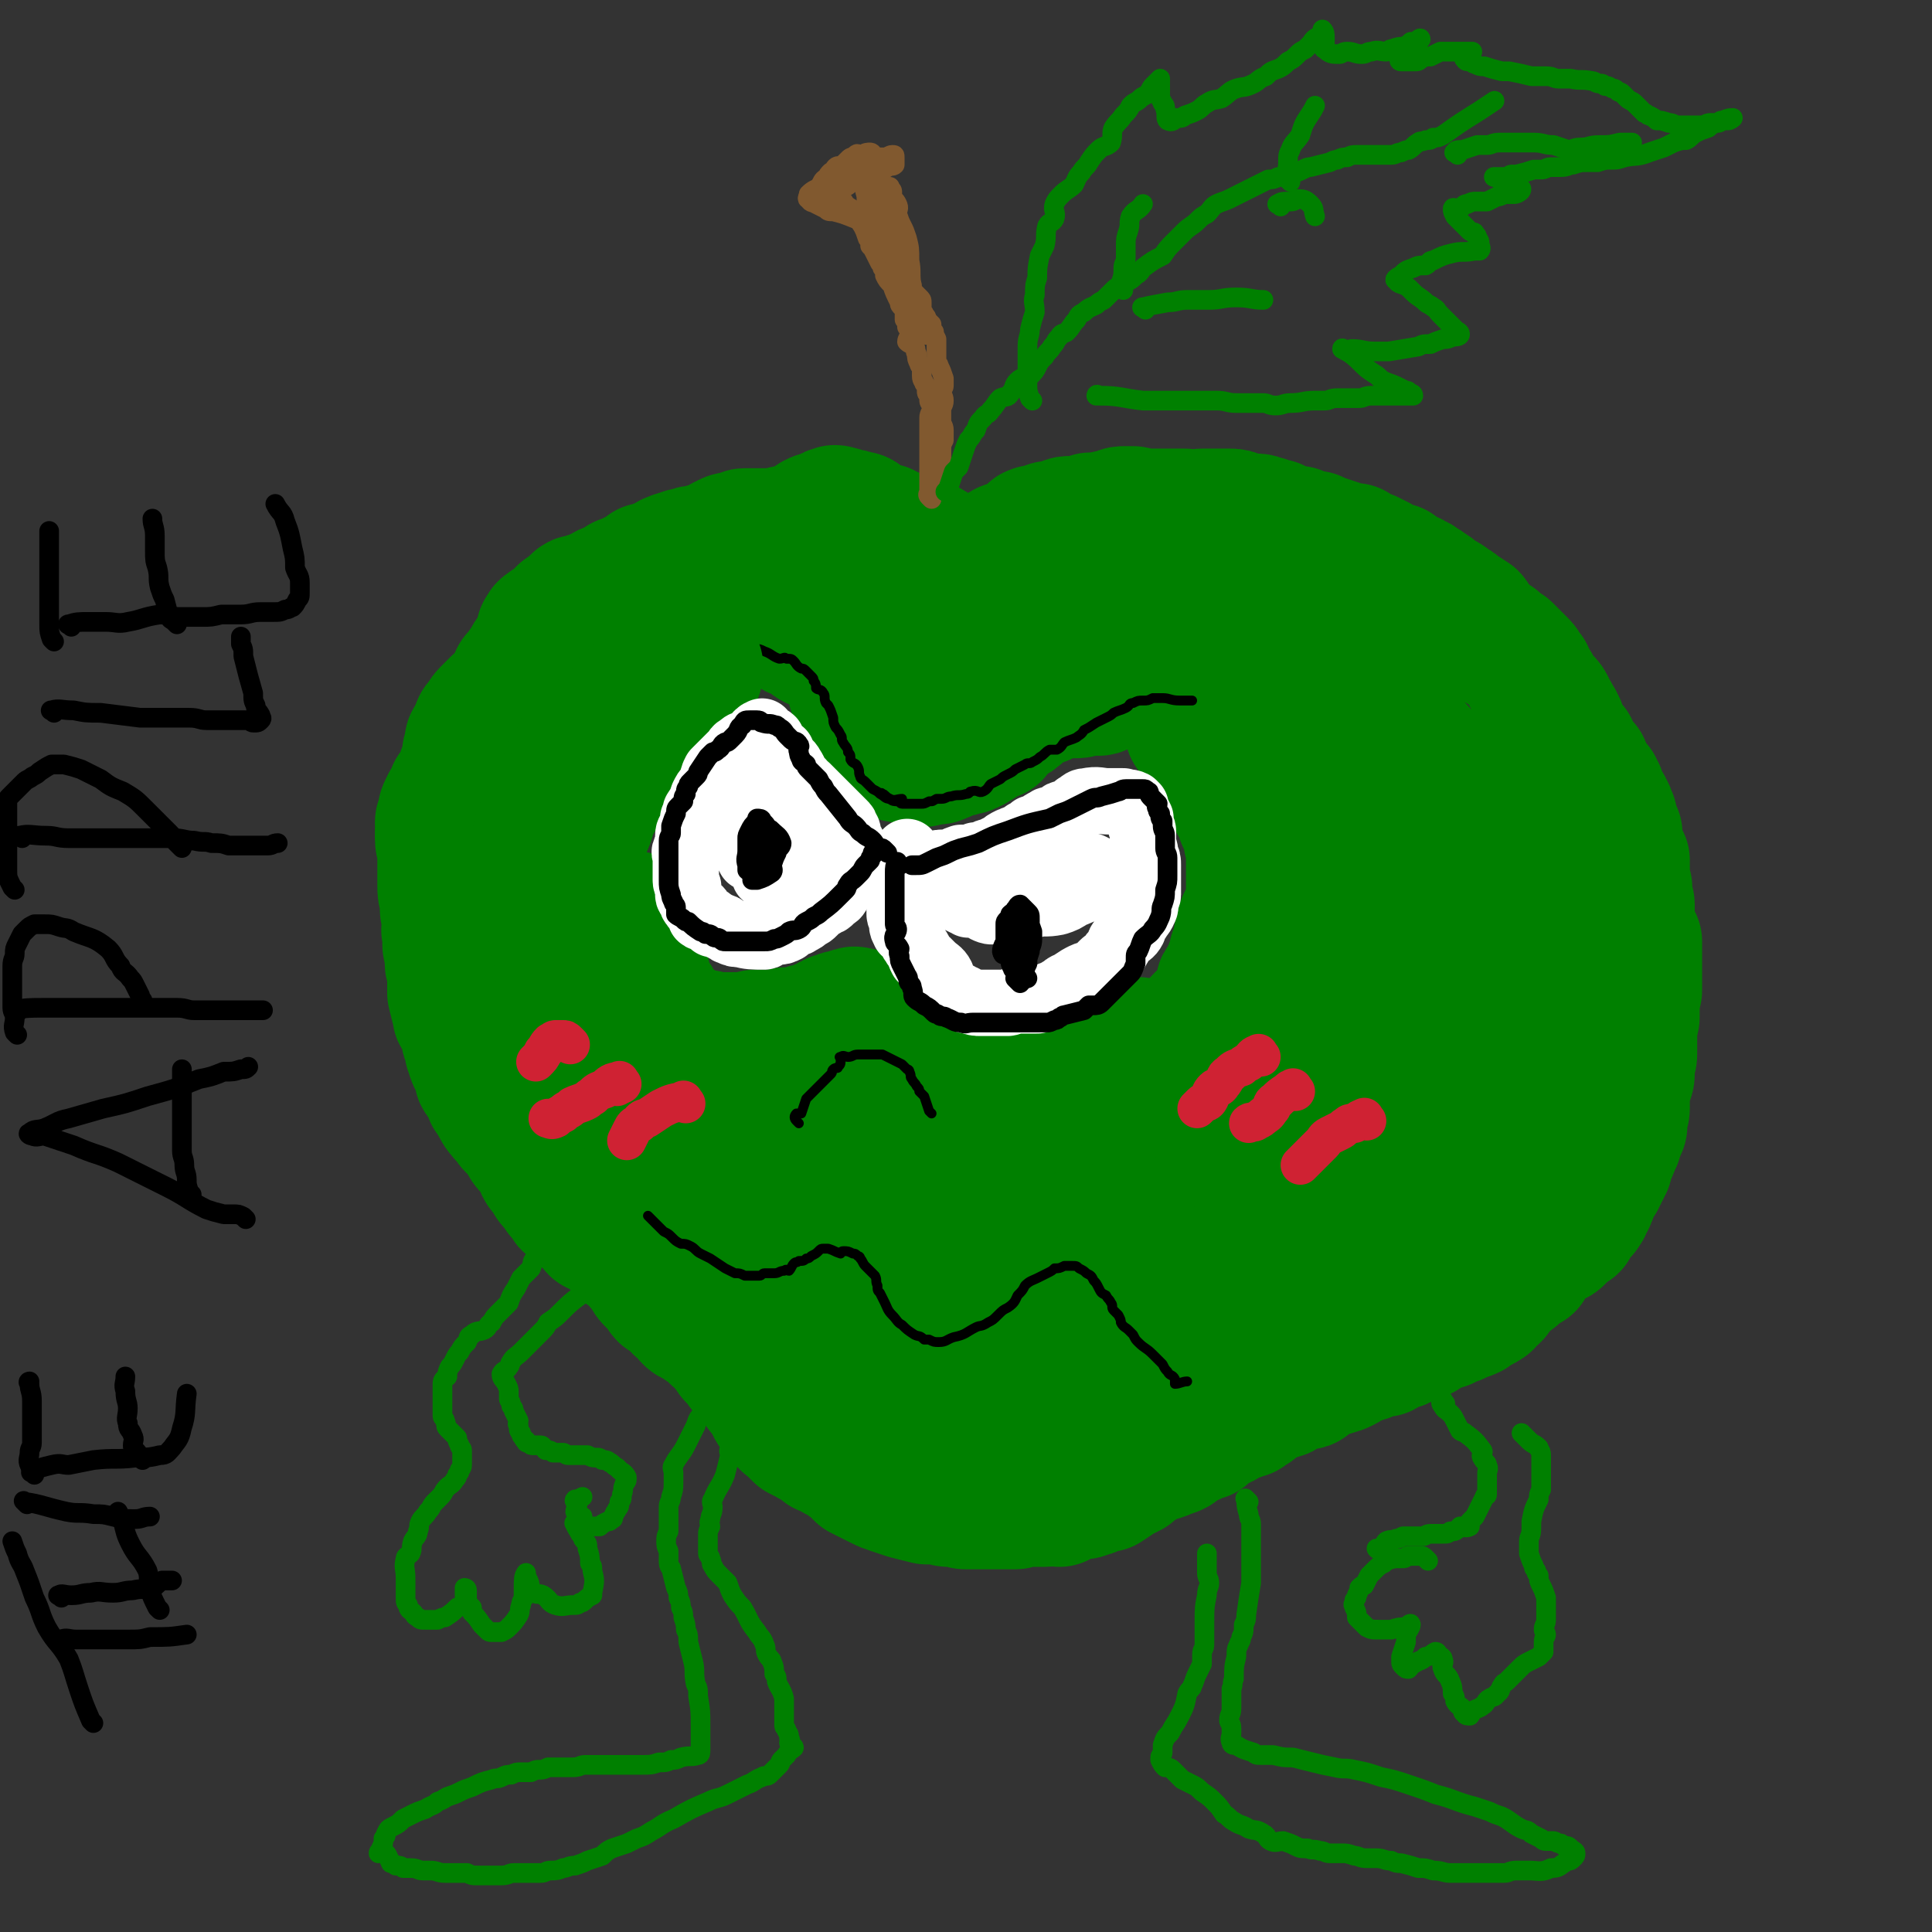<svg viewBox='0 0 786 786' version='1.1' xmlns='http://www.w3.org/2000/svg' xmlns:xlink='http://www.w3.org/1999/xlink'><rect x="0" y="0" width="786" height="786" fill="#333333" stroke="none"/><g fill='none' stroke='#008000' stroke-width='53' stroke-linecap='round' stroke-linejoin='round'><path d='M419,228c-1,-1 -2,-2 -1,-1 0,0 1,1 2,1 1,0 1,0 2,0 2,0 2,1 4,1 0,0 1,0 1,0 1,0 1,1 3,1 0,0 1,0 1,0 1,-1 1,-1 1,-2 0,-1 -1,-1 -2,-1 -2,-1 -2,0 -3,-1 -2,0 -2,0 -4,-1 -3,0 -3,0 -7,-1 -1,0 -1,0 -2,0 -1,0 -1,0 -2,0 -1,0 -1,-1 -2,-1 -1,0 -2,0 -2,0 1,-1 3,-1 5,-2 1,0 1,0 3,0 1,0 1,-1 2,-1 1,-1 1,1 2,0 1,-1 -1,-3 0,-4 2,-1 3,0 5,-1 1,0 1,-1 2,-1 1,0 1,0 2,0 2,0 2,-1 3,-1 2,-1 2,-1 4,-1 1,0 1,0 2,0 1,0 1,0 2,0 1,0 1,-1 3,-1 1,-1 1,0 2,0 2,0 2,0 4,-1 1,0 1,0 2,0 0,-1 0,0 1,0 1,0 1,-1 2,-1 2,-1 2,-1 4,-1 1,0 1,0 3,0 1,0 1,1 2,1 2,0 2,0 3,0 2,0 2,0 3,0 1,0 1,0 2,0 2,0 2,0 4,0 1,0 1,0 3,0 2,0 2,0 4,0 2,0 2,1 3,1 2,0 2,-1 4,-1 2,0 2,0 4,0 1,0 1,0 1,0 3,0 3,0 6,0 2,0 2,0 4,1 1,0 1,1 2,1 1,0 1,0 2,0 1,0 1,0 3,0 2,0 2,1 4,1 1,1 1,1 2,1 2,0 2,0 3,1 0,0 0,0 1,1 2,0 2,0 4,1 1,0 1,0 3,0 2,1 2,1 5,2 1,0 1,0 2,0 2,1 2,1 5,2 3,1 3,1 6,2 3,1 3,1 5,1 3,2 3,2 6,3 2,1 2,1 4,2 3,2 3,2 7,3 2,2 2,2 4,3 2,1 2,0 4,2 1,0 1,0 2,1 2,1 2,1 3,2 2,1 2,1 4,3 1,0 1,1 2,1 2,1 2,1 4,3 1,0 1,0 3,2 2,1 2,1 5,3 1,1 0,1 1,2 1,1 1,1 2,2 1,1 0,1 1,2 1,1 1,1 2,2 2,1 3,1 4,2 1,1 0,2 1,2 1,1 1,1 3,1 1,1 1,1 3,3 1,1 1,1 3,3 1,1 1,1 2,3 0,0 0,0 1,1 0,1 -1,1 0,2 1,2 2,1 2,2 1,1 1,2 1,3 1,1 1,1 2,2 0,1 1,1 2,2 1,1 1,1 2,3 0,1 0,1 1,2 1,1 0,1 1,2 1,1 1,1 1,2 1,1 1,1 1,2 1,2 1,2 1,3 1,1 1,1 1,2 2,2 2,2 3,3 0,2 0,2 1,3 0,0 0,0 1,1 0,1 0,1 1,2 1,1 2,1 2,2 1,2 1,2 2,4 1,2 1,2 3,4 0,1 0,1 1,2 0,2 0,2 1,3 0,1 0,1 1,2 1,1 1,1 1,2 1,1 1,1 1,2 1,2 1,1 1,3 1,1 0,1 0,2 1,2 1,2 2,3 0,1 0,2 0,3 0,1 0,1 1,3 0,1 0,1 1,3 0,1 0,1 1,2 0,1 0,1 0,2 0,2 0,2 0,3 0,1 0,1 0,3 0,1 0,1 1,3 0,1 0,1 0,2 0,1 0,1 0,2 0,2 1,2 1,3 0,1 0,1 0,2 0,1 0,1 0,2 0,1 0,1 0,2 0,3 1,3 1,5 1,2 1,2 2,4 0,3 0,3 0,6 0,2 0,2 0,4 0,2 0,2 0,4 0,2 0,2 0,3 0,1 0,2 0,3 0,1 -1,1 -1,3 -1,1 0,1 0,2 0,2 0,2 0,4 0,1 0,1 0,2 0,1 -1,1 -1,3 0,1 0,1 0,2 0,2 0,2 0,3 0,2 0,2 0,4 0,1 0,1 0,3 0,2 -1,1 -1,3 -1,3 0,3 0,5 0,2 -1,2 -1,3 0,2 -1,2 -1,3 0,2 0,2 0,4 0,1 0,1 0,2 0,1 0,1 0,2 0,2 -1,1 -1,3 -1,1 0,1 0,2 0,1 0,1 0,2 0,1 -1,1 -1,2 0,1 0,1 -1,2 0,2 0,2 -1,3 0,1 0,1 -1,3 0,1 -1,1 -1,2 -1,2 -1,2 -1,4 -1,1 -1,1 -1,2 -1,1 -1,1 -1,2 -1,1 -1,1 -1,2 -1,1 -1,1 -2,2 0,2 0,1 -1,3 0,1 0,1 -1,3 0,1 -1,1 -1,2 -1,1 0,1 -1,2 -1,2 -1,1 -3,3 -1,1 -1,1 -2,2 0,1 0,1 0,2 -1,1 -2,0 -3,1 -1,0 -1,1 -1,2 -1,1 -1,1 -2,2 -1,1 -1,0 -3,1 -1,1 -1,1 -2,1 -1,1 -2,0 -3,1 -1,2 0,2 -2,4 -1,1 -1,1 -2,2 -1,1 0,1 0,2 -2,1 -2,1 -4,2 -1,1 -1,2 -3,3 -1,1 -1,1 -3,2 -1,1 -1,1 -2,2 -1,1 0,1 -1,2 -1,2 -1,1 -3,3 -1,1 0,1 -2,2 -1,1 -2,0 -3,1 -2,0 -1,1 -2,2 -1,1 -1,0 -2,1 -2,0 -2,0 -3,1 -1,0 -1,1 -2,1 -2,1 -2,0 -3,1 -1,1 -1,1 -3,1 -1,1 -1,1 -3,1 -1,1 -1,1 -2,1 -1,1 -1,1 -2,2 -2,0 -2,0 -3,1 -1,0 -1,0 -3,1 -1,0 -1,0 -2,1 -1,1 -1,1 -2,1 -2,0 -2,-1 -4,0 -1,1 0,2 -2,3 -1,0 -2,-1 -3,-1 -1,0 -1,1 -2,2 -1,0 -1,0 -2,1 -2,0 -2,0 -3,1 -2,0 -2,0 -3,1 -2,1 -1,1 -3,2 -2,1 -2,1 -3,1 -2,1 -2,1 -4,1 -1,1 -1,1 -3,1 -2,1 -2,0 -3,2 -2,0 -1,1 -2,2 -1,1 -2,-1 -3,0 -2,0 -2,0 -3,1 -1,1 -1,1 -3,2 -1,1 -1,1 -2,1 -2,1 -2,1 -4,1 -1,1 -1,1 -2,1 -1,1 -1,1 -2,1 -2,2 -2,2 -3,3 -2,1 -2,1 -3,2 -1,0 -1,0 -3,1 -1,0 -1,0 -3,1 -1,0 -1,0 -2,1 -1,1 -1,1 -2,1 -1,1 -1,1 -3,1 -1,1 -1,1 -2,2 -1,1 -1,1 -2,2 -1,0 -2,0 -3,1 -1,0 -1,0 -2,1 -2,0 -2,0 -3,1 -1,0 -1,0 -2,1 -1,1 -1,2 -2,2 -1,1 -1,0 -2,0 -2,1 -2,2 -3,2 -2,1 -2,0 -3,0 -3,0 -3,1 -4,2 -1,0 -1,1 -2,2 -1,0 -1,0 -2,1 -1,1 -1,1 -2,2 -2,1 -2,1 -4,2 -3,2 -3,2 -6,4 -1,0 -1,-1 -3,0 -1,0 -1,0 -2,1 -1,1 -1,1 -2,1 -2,1 -2,1 -4,1 -2,1 -2,0 -4,1 -2,0 -2,0 -3,1 0,0 0,0 -1,1 -1,0 -1,-1 -1,-1 -2,0 -2,1 -5,1 -1,0 -1,0 -2,0 -1,0 -1,0 -2,0 -1,0 -1,0 -2,0 -2,0 -2,0 -4,0 -1,0 -1,1 -2,1 -1,0 -1,0 -2,0 -2,0 -2,0 -3,0 -2,0 -2,0 -4,0 -2,0 -2,0 -4,0 -3,0 -3,0 -5,0 -1,0 -1,0 -2,0 -2,0 -2,-1 -4,-1 -2,0 -2,0 -3,0 -2,0 -2,-1 -4,-1 -1,0 -1,0 -3,0 -1,0 -1,0 -2,0 -4,-1 -4,-1 -8,-2 -3,-1 -3,-1 -6,-2 -3,-1 -3,-1 -5,-2 -2,-1 -2,-1 -4,-2 -2,-1 -2,-1 -4,-2 -2,-2 -2,-2 -4,-4 -2,-1 -2,-1 -3,-2 0,0 0,-1 -1,-1 0,0 -1,0 -1,0 -2,-1 -2,-1 -3,-2 -1,-1 -2,-1 -3,-1 -2,-2 -2,-2 -4,-3 -1,-1 -1,0 -2,-1 -2,-1 -2,-1 -4,-2 -2,-2 -2,-2 -4,-4 -2,-1 -1,-1 -3,-3 -1,-1 -1,-1 -3,-3 -1,-1 -1,-1 -1,-2 -1,-1 -1,-2 -1,-3 -2,-2 -2,-1 -4,-4 0,0 0,0 0,-1 -2,-2 -2,-2 -4,-4 -1,-1 -1,-1 -2,-2 -2,-2 -1,-2 -3,-4 -1,-1 -1,-1 -2,-2 -1,-1 0,-1 -1,-2 -1,-1 -1,-1 -2,-2 -1,-1 0,-2 -2,-3 -1,-1 -1,0 -2,-1 -1,-1 -1,-1 -2,-2 -2,-2 -2,-1 -4,-3 -1,0 -1,-1 -3,-2 -1,0 -1,0 -2,-1 -1,-1 -1,-2 -2,-3 -1,-1 -1,0 -2,-1 -1,-1 0,-1 -1,-2 -1,-2 -1,-2 -3,-3 -1,0 -1,0 -2,0 -1,-1 -1,-2 -1,-3 -1,-1 -1,-1 -2,-1 -1,-1 -1,-1 -2,-2 -1,-1 -1,-1 -2,-3 -1,-1 0,-1 -1,-2 -1,-1 -2,-1 -2,-2 -1,-1 -1,-2 -1,-3 -1,-1 -1,-1 -3,-2 -1,0 -1,0 -2,0 -1,-1 0,-2 -1,-3 -1,0 -1,0 -2,0 -1,-1 -2,-1 -3,-3 -1,0 0,-1 -1,-1 -1,-1 -1,-1 -3,-1 -1,-1 -1,-1 -2,-1 -1,-1 -1,-2 -2,-3 -1,-1 -2,-1 -3,-2 -1,-1 -2,-1 -3,-3 0,0 0,-1 0,-1 -1,-1 -2,0 -3,-1 -1,-1 0,-2 0,-3 -1,-1 -2,0 -3,-1 -1,-1 0,-1 -1,-2 -1,-1 -1,-1 -2,-2 -1,-1 -1,-1 -2,-3 0,0 0,-1 0,-1 -1,-1 -2,-1 -3,-3 0,-1 0,-1 0,-2 -1,-1 -1,-1 -1,-2 -1,-1 -1,-1 -2,-2 -1,-1 -1,-1 -2,-2 -1,-1 -1,-1 -2,-3 0,-1 0,-1 -1,-2 -2,-2 -2,-2 -4,-4 -1,-1 0,-1 -1,-2 -1,-2 -2,-1 -3,-3 -1,-1 -1,-1 -2,-3 -1,-1 0,-2 -1,-3 -1,-1 -2,-1 -2,-2 -1,-2 0,-2 -1,-4 -1,-2 -2,-1 -3,-3 0,-2 0,-2 0,-3 -1,-3 -2,-2 -3,-5 0,-1 0,-1 -1,-3 0,-2 0,-2 -1,-4 -1,-2 0,-3 -1,-5 -1,-2 -1,-2 -2,-4 -1,-1 -1,-1 -1,-2 -1,-4 -1,-4 -2,-8 0,-1 0,-1 0,-2 0,-2 0,-2 0,-3 0,-2 0,-2 0,-4 0,-2 -1,-2 -1,-3 0,-2 0,-2 0,-4 0,-2 -1,-2 -1,-4 0,-1 1,-1 1,-2 -1,-2 -1,-2 -1,-3 -1,-1 0,-1 0,-2 0,-2 0,-2 0,-5 0,-1 -1,-1 -1,-2 0,-2 0,-2 0,-4 -1,-3 -1,-3 -1,-6 0,-2 0,-2 0,-3 0,-1 0,-1 0,-2 0,-2 0,-2 0,-4 0,-2 0,-2 0,-3 0,-4 -1,-4 -1,-7 0,-1 0,-1 0,-3 1,-1 0,-1 0,-3 0,-1 0,-1 1,-2 0,-3 0,-3 1,-5 1,-2 1,-2 2,-3 1,-2 1,-2 1,-3 1,-1 1,-1 2,-2 0,-1 0,-1 1,-2 0,-1 0,-1 1,-2 0,-2 0,-2 1,-4 0,-1 1,-1 1,-2 0,-2 0,-2 0,-3 0,-2 1,-1 1,-2 0,-2 0,-2 0,-3 0,-1 1,-1 1,-2 1,-2 1,-2 2,-3 0,-2 0,-2 2,-4 1,-2 1,-2 3,-4 2,-2 2,-2 3,-3 1,-1 2,-1 3,-1 1,-1 0,-2 1,-3 0,-1 1,0 2,0 1,-2 1,-2 1,-4 1,-2 0,-2 1,-3 1,-1 1,-1 2,-2 1,-2 1,-2 2,-3 1,-1 1,-2 1,-2 1,-2 2,-2 2,-3 2,-3 2,-3 3,-6 0,-2 0,-2 1,-3 0,-1 1,-1 2,-2 2,-1 2,-1 4,-3 1,-1 1,-1 2,-2 3,-2 3,-2 5,-4 1,-1 1,-1 2,-1 2,0 2,0 3,-1 2,0 2,0 3,-1 2,-1 2,-1 4,-2 1,-1 2,0 3,-1 2,-1 2,-1 3,-2 1,-1 2,-1 3,-1 3,-2 3,-2 6,-3 1,-1 1,-1 2,-2 4,-1 4,-1 8,-3 1,0 1,-1 2,-1 2,-1 2,-1 4,-1 1,-1 1,-1 3,-1 2,-1 2,-1 3,-1 2,0 2,0 4,-1 2,0 2,0 4,-1 1,0 1,-1 3,-2 1,0 1,0 2,-1 2,-1 2,0 4,-1 2,0 2,-1 3,-1 3,0 3,0 5,0 2,0 2,0 3,0 2,0 2,0 5,0 1,0 1,0 3,-1 2,0 2,0 4,-1 1,0 1,0 3,-1 1,0 1,0 3,-1 1,-1 1,-1 2,-2 2,-1 2,-1 4,-1 1,-1 1,-1 2,-1 1,-1 1,-1 2,-1 1,-1 1,0 2,0 2,0 2,1 3,1 2,0 2,0 4,1 2,0 2,0 3,1 2,1 1,1 3,2 1,1 1,1 2,1 2,1 2,1 4,1 1,1 1,1 2,1 1,1 1,1 2,1 1,1 1,1 2,2 1,0 1,-1 3,0 1,0 1,1 2,1 1,0 1,0 2,0 1,0 1,1 2,1 2,1 2,0 3,1 2,1 2,1 4,3 1,0 1,1 2,2 0,0 1,0 2,0 1,1 0,2 1,3 1,1 1,1 2,1 2,1 3,1 3,2 0,1 -1,1 -3,2 -3,1 -3,2 -5,3 -1,0 -1,0 -3,0 -1,0 -1,1 -2,1 -1,0 -1,0 -3,0 -2,0 -2,0 -3,0 -2,0 -2,1 -4,1 -1,0 -1,-1 -3,-1 -4,0 -4,0 -8,1 -2,0 -2,0 -4,0 -2,0 -2,0 -4,0 -1,0 -1,0 -3,0 -2,0 -2,0 -4,0 -4,0 -4,1 -7,1 -2,0 -2,0 -3,0 -2,1 -2,1 -4,1 -1,0 -1,0 -3,1 -2,0 -2,0 -3,1 -2,0 -2,0 -4,0 -1,0 -1,1 -2,1 -1,0 -1,0 -2,0 -2,0 -2,0 -4,0 -1,0 -1,0 -2,0 -1,1 -1,1 -2,1 -1,0 -2,0 -2,0 0,0 2,0 3,1 2,1 2,1 3,2 2,1 2,1 4,2 1,1 1,1 2,2 2,2 2,2 5,3 1,1 1,2 3,2 1,1 1,1 3,1 1,1 1,2 3,3 1,0 1,0 2,0 2,1 2,1 3,2 2,1 2,1 4,1 1,1 1,1 3,2 0,0 1,0 1,1 1,0 0,1 1,1 1,1 2,1 3,2 1,0 1,0 1,1 1,1 1,1 2,2 1,1 0,1 1,2 1,2 2,1 3,3 1,1 0,1 1,3 1,2 1,2 2,3 1,2 2,1 3,3 0,0 0,0 0,1 1,1 1,1 2,2 1,1 1,1 1,2 1,2 1,2 1,3 1,1 2,2 1,2 -1,0 -2,0 -4,-2 -2,0 -2,0 -3,-2 -1,-2 -1,-2 -3,-4 -1,-2 -1,-2 -3,-4 -1,-1 -1,-1 -2,-2 0,-1 0,-2 0,-2 -1,0 -2,0 -3,0 0,-1 -1,-1 -1,-1 0,0 1,1 1,2 1,2 1,2 1,4 0,0 0,1 0,1 0,1 1,0 1,1 0,1 0,1 0,2 1,2 1,2 3,4 1,1 1,1 2,3 0,0 -1,1 -1,1 1,1 1,1 2,2 1,1 1,1 3,3 0,0 0,0 1,1 1,1 1,1 2,1 2,1 2,1 3,2 1,0 1,0 3,0 1,1 1,1 3,1 0,0 1,0 1,0 1,0 1,1 3,1 2,0 2,-1 4,-1 1,0 1,0 2,0 2,0 1,-1 3,-1 2,-1 2,-1 4,-2 2,0 2,0 5,-1 1,0 1,0 2,-1 1,0 1,0 2,-1 1,-1 1,0 2,-1 2,-2 2,-3 4,-4 1,0 1,1 2,1 1,-1 0,-2 1,-3 1,-1 1,-1 3,-2 1,0 1,0 2,-1 2,-1 2,-1 3,-2 2,-1 1,-2 2,-2 2,-2 2,-1 4,-3 1,0 1,-1 2,-1 1,0 1,0 2,0 1,0 1,-1 2,-1 1,-1 1,-1 3,-1 2,-1 2,-1 4,-1 1,0 1,0 3,0 1,0 1,0 2,0 2,0 2,-1 4,-1 1,0 1,0 2,0 2,0 2,0 3,0 1,0 1,-1 2,-1 1,-1 1,-1 2,-1 2,-1 2,-1 4,-2 1,0 1,-1 2,-1 2,-1 2,-1 3,-1 2,0 2,0 3,0 1,0 1,0 2,0 1,0 1,0 2,0 1,0 1,0 2,0 2,0 2,1 4,2 1,0 1,0 3,0 1,0 1,0 3,1 1,0 1,1 2,1 1,0 3,0 2,0 0,-1 -1,-1 -3,-2 -2,-1 -2,-1 -4,-2 -2,0 -3,0 -5,-1 -3,-1 -3,-1 -6,-2 -3,-1 -3,-1 -6,-2 -3,-1 -3,-2 -5,-3 -4,0 -4,0 -7,0 -4,-1 -4,-1 -7,-2 -4,0 -4,0 -8,0 -7,0 -7,1 -14,1 -4,0 -4,-1 -7,0 -3,1 -3,1 -7,2 -4,1 -4,1 -7,3 -6,1 -6,2 -11,4 -2,0 -2,0 -3,1 -2,0 -2,1 -3,1 0,0 1,0 1,-1 1,0 1,0 1,0 1,-1 1,-1 3,-1 1,0 1,0 3,0 2,0 2,0 4,0 2,-1 2,-1 4,-2 4,-1 4,-1 9,-3 2,-1 2,-1 5,-2 2,-1 2,-1 5,-1 2,-1 3,0 5,-1 2,-1 2,-2 4,-3 4,-1 4,-1 8,-2 2,-1 2,-1 5,-2 3,-1 3,-1 6,-3 2,-1 2,-1 4,-2 3,-1 3,-1 5,-2 2,-1 2,-1 3,-1 3,-1 3,-1 6,-1 1,0 2,0 3,0 2,0 2,1 5,1 2,0 2,0 4,0 2,0 2,0 4,1 2,0 2,-1 3,0 2,1 2,1 3,2 1,0 1,0 2,1 2,1 2,1 3,2 1,1 1,2 1,3 1,1 2,0 3,2 0,0 1,1 0,1 0,1 -1,1 -2,2 -1,2 0,3 -1,5 -1,1 -1,1 -1,2 -1,2 0,2 0,4 -1,1 -1,1 -3,3 -1,1 0,2 -2,3 -1,1 -2,0 -2,1 -1,2 -1,3 0,5 0,1 1,1 1,2 0,1 0,1 0,2 0,1 1,1 1,2 1,1 1,2 1,3 2,3 2,3 5,6 1,1 1,1 2,3 0,0 0,1 1,1 0,0 1,0 1,0 1,1 1,1 2,2 2,2 2,2 2,4 1,2 1,2 2,4 0,1 1,1 1,2 1,1 1,1 1,3 1,1 1,1 1,3 0,0 0,0 0,1 0,1 1,1 1,1 1,1 2,1 2,2 1,1 0,2 0,3 0,2 1,2 2,3 0,2 0,2 1,3 0,2 0,2 0,4 0,1 1,1 1,2 0,2 0,2 0,4 0,1 0,1 0,2 0,1 0,1 0,3 0,1 0,1 0,3 0,1 0,1 0,3 0,0 0,0 0,1 0,1 0,1 0,2 0,3 0,3 0,5 0,1 0,1 0,2 0,1 0,1 -1,3 -1,1 -1,1 -2,2 -1,2 -1,2 -1,3 -1,3 -1,3 -1,5 -1,1 0,2 -1,3 0,1 0,1 -1,3 0,1 0,1 0,2 0,1 -1,1 -1,2 -1,2 -1,2 -1,3 0,1 0,2 0,3 -1,1 -2,0 -3,2 -1,1 0,2 0,3 -1,1 -1,1 -1,2 -1,2 -2,2 -2,3 -1,1 -1,2 -2,3 -1,1 -1,1 -2,2 -1,1 -1,1 -2,2 -1,1 0,1 -1,2 -1,2 -2,1 -3,3 -1,1 -1,2 -2,3 -1,2 -1,1 -2,3 -3,3 -3,3 -6,7 -1,1 -1,1 -2,2 -2,2 -2,2 -4,3 -2,1 -2,1 -4,1 -3,1 -3,1 -5,3 -2,0 -1,1 -2,1 -1,1 -2,1 -3,2 -1,0 -1,0 -2,1 -1,1 -1,1 -2,1 -2,1 -2,1 -3,1 -2,1 -2,1 -3,1 -1,0 -1,0 -3,0 -2,1 -2,1 -4,1 -1,0 -1,0 -2,0 -1,0 -1,1 -2,1 -1,0 -1,-1 -2,-1 -2,0 -2,1 -4,1 -1,0 -1,0 -2,0 -1,0 -1,0 -2,0 -1,0 0,-1 -1,-1 -2,0 -2,0 -3,0 -1,0 -2,-1 -2,-1 0,0 1,0 2,0 2,0 2,0 3,0 3,0 3,0 6,0 3,0 3,0 5,-1 2,0 2,0 4,-1 3,0 3,0 6,-1 3,-1 3,-1 5,-2 4,-1 4,-1 7,-2 4,-2 4,-3 8,-5 9,-4 9,-4 17,-8 4,-3 4,-3 8,-5 8,-7 8,-7 16,-14 5,-5 5,-5 9,-10 7,-10 8,-10 14,-21 2,-5 2,-5 3,-11 2,-10 3,-11 4,-21 0,-6 0,-6 -1,-12 0,-6 0,-6 -2,-13 -1,-5 -1,-5 -3,-10 -1,-4 -2,-4 -3,-9 -2,-4 -2,-4 -3,-7 -2,-3 -2,-4 -3,-7 -1,-2 -1,-2 -2,-5 -1,-2 -1,-2 -2,-4 0,-2 0,-2 -1,-4 0,-2 0,-2 -1,-3 0,-1 0,-1 0,-2 -1,-1 0,-1 0,-1 1,1 1,1 1,2 1,2 0,2 1,4 2,3 3,3 4,6 3,8 3,8 5,16 3,9 3,9 5,19 3,8 3,8 5,17 2,7 2,7 4,15 1,4 1,4 2,9 1,3 0,3 1,7 0,1 1,1 1,3 0,1 0,2 0,2 0,-1 1,-2 1,-5 1,-7 1,-7 1,-13 0,-7 0,-7 0,-13 0,-7 0,-7 0,-14 0,-7 0,-7 -1,-14 -1,-5 0,-5 -1,-11 -1,-5 -2,-5 -3,-10 -2,-4 -2,-5 -5,-9 -4,-7 -4,-7 -10,-13 -3,-4 -3,-4 -7,-8 -1,-1 -3,-2 -2,-2 1,0 2,1 5,2 6,4 7,3 13,7 12,9 13,8 24,19 10,10 10,11 19,23 6,9 6,9 11,19 2,5 2,5 4,12 1,2 1,5 0,5 -1,0 -2,-3 -4,-5 -8,-9 -7,-9 -15,-18 -11,-11 -11,-12 -22,-23 -9,-8 -10,-8 -19,-16 -4,-3 -4,-3 -7,-6 -3,-3 -3,-3 -5,-6 -1,-1 -2,-1 -2,-3 0,-2 0,-2 1,-3 1,-1 1,-1 3,-1 3,0 3,0 5,1 4,1 4,1 8,3 5,3 5,3 10,6 6,5 6,4 12,9 7,7 7,7 13,13 7,7 7,7 13,14 5,6 6,6 11,13 4,6 4,6 7,12 3,5 3,6 5,11 2,5 2,5 3,10 1,5 1,5 2,10 0,4 1,4 1,8 0,4 -1,4 -1,7 0,3 1,4 0,6 0,1 -1,2 -2,2 -2,1 -3,1 -4,0 -2,-3 -2,-4 -4,-7 -3,-6 -3,-6 -5,-12 -3,-6 -3,-6 -5,-13 -2,-5 -2,-5 -3,-11 -1,-4 -1,-4 -2,-9 0,-4 -1,-4 -1,-8 0,-3 0,-3 0,-6 0,-5 0,-5 1,-9 1,-1 1,-1 2,-1 1,0 1,0 2,1 2,1 3,1 4,3 3,4 3,4 5,8 4,7 4,7 7,15 4,9 4,9 7,19 3,12 2,12 5,23 2,13 3,13 4,26 2,11 1,11 1,22 1,10 1,10 0,21 0,8 0,8 -2,17 0,6 -1,6 -2,12 -1,4 -1,4 -3,8 -1,3 -1,3 -3,5 -1,1 -2,2 -3,1 -4,-3 -3,-5 -6,-9 -2,-5 -3,-5 -4,-10 -3,-7 -4,-7 -5,-15 -1,-7 -1,-8 1,-14 1,-8 2,-8 4,-16 2,-7 2,-7 4,-13 2,-7 2,-7 5,-14 2,-5 2,-5 4,-10 2,-4 2,-4 3,-8 2,-2 2,-2 4,-5 0,-1 2,-3 2,-2 0,3 0,6 -2,10 -7,22 -7,22 -16,42 -11,27 -12,26 -24,52 -7,17 -7,17 -15,34 -3,5 -5,8 -8,10 -1,1 -1,-2 -1,-4 3,-17 4,-17 9,-33 3,-11 3,-11 7,-22 4,-10 4,-10 8,-20 3,-8 3,-8 5,-15 3,-7 3,-6 5,-13 2,-5 2,-5 2,-10 1,-4 1,-4 1,-7 0,-2 0,-3 -1,-4 0,-1 -1,-2 -2,-2 -1,0 -2,1 -3,2 -4,3 -4,4 -7,8 -6,9 -5,10 -11,19 -7,8 -9,6 -14,15 -7,13 -4,14 -11,28 -4,7 -6,6 -10,13 -5,9 -3,10 -7,19 -3,7 -3,7 -6,14 -2,4 -2,4 -4,8 -1,4 -1,4 -2,7 -1,1 -2,2 -1,2 0,0 2,0 3,-1 4,-7 3,-8 8,-16 5,-10 6,-10 12,-20 7,-13 7,-13 14,-26 6,-11 6,-10 11,-22 4,-9 3,-10 6,-19 3,-7 4,-6 6,-13 2,-5 1,-6 2,-11 1,-3 2,-4 1,-6 0,-3 -1,-3 -3,-4 -1,-1 -1,-1 -3,-1 -2,-1 -2,-2 -4,-1 -2,0 -2,1 -4,2 -3,3 -3,3 -6,6 -4,5 -4,5 -8,10 -3,7 -3,7 -6,14 -4,6 -4,6 -7,12 -3,5 -3,5 -5,10 -2,3 -3,2 -5,5 -1,2 0,3 -1,5 0,1 -1,2 0,3 2,0 4,0 8,-1 2,0 2,0 5,-1 5,-2 5,-2 9,-4 1,-1 1,-1 1,-3 1,-1 1,-1 1,-2 -3,-1 -4,-1 -7,-1 -3,0 -3,0 -7,2 -5,1 -5,1 -10,4 -10,6 -10,6 -20,14 -8,6 -8,7 -14,13 -7,7 -8,7 -14,14 -9,13 -9,13 -18,27 -3,4 -3,4 -5,8 -2,4 -2,4 -3,7 0,3 -1,3 0,5 1,2 1,2 3,3 3,2 3,2 7,2 4,1 4,1 9,1 5,0 5,0 11,0 5,0 5,0 10,-1 4,0 4,0 8,-1 3,0 3,0 6,0 2,0 2,0 5,0 1,0 3,1 2,1 -1,1 -3,0 -5,1 -3,2 -3,3 -6,6 -4,2 -4,2 -8,4 -5,2 -5,2 -9,4 -5,3 -5,3 -9,5 -4,3 -4,3 -8,5 -4,2 -4,2 -7,5 -3,1 -3,1 -5,3 -3,1 -3,1 -6,3 -2,2 -2,2 -4,4 -2,1 -3,0 -4,1 -1,1 0,2 1,2 2,0 3,-1 6,-1 4,-1 4,0 8,-1 6,-1 6,-1 11,-2 5,-2 5,-2 10,-4 3,-1 4,-1 7,-3 3,-2 2,-2 5,-3 1,-1 2,-2 2,-2 -4,0 -6,0 -12,1 -5,1 -5,1 -10,2 -7,2 -7,2 -13,4 -5,1 -5,1 -11,2 -6,1 -5,1 -11,2 -3,1 -3,0 -7,1 -4,0 -4,0 -9,-1 -4,0 -4,-1 -9,-2 -4,-2 -5,-2 -9,-4 -5,-3 -4,-4 -9,-6 -14,-8 -14,-8 -29,-15 -4,-2 -5,-1 -9,-2 -4,-1 -4,-1 -8,-2 -4,-2 -4,-2 -9,-3 -7,-4 -7,-4 -14,-8 -4,-3 -4,-3 -7,-6 -3,-4 -3,-4 -5,-8 -4,-6 -4,-6 -8,-12 -2,-2 -2,-2 -4,-5 -1,-3 -1,-3 -3,-5 -1,-3 -1,-3 -3,-5 0,-1 0,-1 0,-1 1,0 2,0 4,1 3,1 3,1 6,3 7,3 7,4 15,7 8,3 8,3 17,5 8,3 8,3 17,5 9,2 9,2 18,4 8,1 8,1 16,2 7,1 7,1 14,1 7,0 7,-1 14,-1 6,-1 7,0 13,-1 6,-1 6,-1 11,-3 4,-1 4,-2 7,-3 3,-2 3,-3 7,-4 3,-2 3,-1 6,-3 3,-1 2,-1 5,-2 2,0 3,-1 3,0 0,1 -1,2 -3,3 -5,4 -5,4 -10,7 -5,3 -4,3 -9,6 -6,3 -6,4 -12,7 -7,3 -7,2 -14,5 -6,3 -6,3 -13,6 -5,2 -5,2 -11,4 -4,1 -4,1 -9,2 -2,1 -2,1 -5,2 -2,1 -2,1 -4,1 -1,0 -1,-1 -1,-1 5,0 5,0 9,0 5,0 4,-1 9,-1 8,0 8,1 17,0 6,-1 6,-2 12,-3 9,-1 9,0 17,-2 3,-1 3,-1 7,-2 3,-1 3,-1 7,-2 2,-1 2,-1 4,-3 2,-1 3,-1 3,-3 0,-1 -1,-2 -2,-3 -2,-2 -2,-2 -5,-4 -4,-1 -4,-1 -9,-2 -12,-2 -12,-2 -24,-4 -15,-1 -15,-1 -29,-2 -7,0 -7,0 -14,-1 -7,-1 -7,-1 -14,-2 -12,-3 -12,-3 -24,-7 -5,-1 -5,-2 -10,-4 -4,-2 -4,-2 -9,-3 -4,-1 -4,-1 -7,-2 -7,-2 -7,-2 -13,-3 -4,0 -4,0 -7,-1 -2,-1 -2,-1 -4,-2 -3,-1 -3,-1 -6,-1 -3,-1 -3,0 -6,-1 -1,-1 -1,-3 -2,-3 -2,0 -3,1 -5,3 '/></g>
<g fill='none' stroke='#000000' stroke-width='4' stroke-linecap='round' stroke-linejoin='round'><path d='M265,496c-1,-1 -2,-2 -1,-1 0,0 1,1 2,2 2,2 2,2 4,4 2,1 2,1 3,2 2,2 2,2 4,3 2,0 2,0 4,1 2,1 2,2 4,3 2,1 2,1 4,2 3,2 3,2 6,4 2,1 2,1 4,2 2,0 2,0 4,1 1,0 1,0 3,0 1,0 1,0 3,0 1,0 1,-1 2,-1 1,0 1,0 2,0 1,0 1,0 2,0 2,0 2,-1 4,-1 1,-1 1,0 2,0 1,-1 1,-2 2,-3 1,-1 1,0 2,-1 2,0 2,0 3,-1 1,0 1,0 2,-1 2,-1 2,-1 3,-2 1,-1 1,-1 2,-1 1,0 1,0 2,0 3,1 2,1 5,2 0,0 0,-1 1,-1 2,0 2,0 4,1 1,0 1,0 2,1 0,0 1,0 1,1 1,1 1,2 2,3 2,2 2,2 4,4 1,2 0,2 1,4 0,2 0,2 1,3 1,2 1,2 2,4 1,2 1,3 3,5 2,2 2,3 4,4 2,2 2,2 5,4 2,1 2,0 4,2 1,0 1,0 2,0 2,1 2,1 4,1 3,0 3,-1 6,-2 5,-1 5,-2 9,-4 2,-1 2,0 5,-2 2,-1 2,-1 4,-3 2,-2 2,-2 4,-3 3,-2 3,-3 4,-5 2,-2 2,-2 3,-4 2,-2 3,-2 5,-3 2,-1 2,-1 4,-2 2,-1 2,-1 3,-2 2,0 2,0 4,-1 2,0 2,0 3,0 2,0 2,0 3,1 2,1 2,1 3,2 2,1 2,1 3,3 1,1 1,1 2,3 1,2 1,2 3,3 1,2 1,1 2,3 1,1 0,2 1,3 1,1 1,1 2,2 1,2 1,2 1,3 1,2 2,2 3,3 1,1 1,1 2,2 1,2 1,2 2,3 3,3 3,2 6,5 1,1 1,1 2,2 1,1 1,1 2,2 1,2 1,2 2,3 1,2 2,1 3,3 0,0 0,1 0,2 2,0 3,-1 5,-1 '/><path d='M360,324c-1,-1 -2,-2 -1,-1 1,0 1,1 3,2 1,1 2,1 3,1 1,0 1,1 2,1 2,0 2,0 3,0 3,0 3,0 5,0 1,0 1,0 3,-1 2,0 1,0 3,-1 1,0 1,0 2,0 2,0 2,-1 4,-1 3,-1 3,0 6,-1 2,0 1,-1 2,-1 3,-1 3,1 5,0 2,-1 2,-2 3,-3 2,-1 2,-1 4,-2 1,-1 1,-1 3,-2 2,-1 2,-1 3,-2 2,-1 2,-1 4,-2 1,-1 2,0 3,-1 2,-1 2,-1 3,-2 2,-1 2,-2 4,-3 1,0 2,0 3,0 2,-1 2,-2 3,-3 2,-1 3,-1 5,-2 1,-1 2,-1 3,-3 2,-1 2,-1 5,-3 2,-1 2,-1 4,-2 2,-1 2,-1 3,-2 2,-1 3,-1 5,-2 2,-1 1,-2 3,-2 2,-1 2,-1 4,-1 2,0 2,0 4,-1 2,0 2,0 4,0 3,0 3,1 7,1 1,0 1,0 3,0 1,0 1,0 2,0 '/><path d='M286,263c-1,-1 -2,-1 -1,-1 0,-1 1,0 2,0 3,0 3,0 5,1 4,0 4,0 8,0 3,0 3,0 7,1 2,0 2,0 4,1 3,1 3,2 6,3 2,0 2,-1 3,0 2,0 2,0 3,1 1,1 1,2 3,3 1,0 1,0 2,1 1,1 1,1 2,2 1,1 1,1 1,2 1,1 1,2 1,3 1,1 2,0 3,2 1,1 0,2 1,4 0,0 0,0 1,1 1,2 1,2 2,5 0,2 0,2 1,4 1,1 1,1 2,3 1,1 0,2 1,3 1,2 2,2 2,4 1,1 1,1 1,3 1,2 2,1 3,3 1,2 0,2 1,4 0,1 1,1 2,2 2,2 2,2 3,3 2,1 2,1 3,2 2,1 2,2 4,2 2,1 3,0 5,0 '/></g>
<g fill='none' stroke='#008000' stroke-width='53' stroke-linecap='round' stroke-linejoin='round'><path d='M257,286c-1,-1 -1,-2 -1,-1 -4,4 -3,6 -6,11 -2,5 -2,4 -5,9 -2,3 -2,4 -5,7 -4,7 -5,6 -10,13 -4,5 -3,5 -7,11 -2,4 -1,4 -3,8 -1,2 -1,4 -1,3 -1,-1 -1,-3 0,-7 0,-1 0,-1 1,-3 0,-1 0,-2 1,-3 1,-2 1,-1 2,-3 1,-2 1,-2 1,-4 1,-1 1,-1 1,-2 1,-2 1,-2 2,-4 1,-1 1,-1 2,-3 1,-3 1,-3 3,-6 1,-1 1,-1 2,-3 1,-2 0,-2 1,-3 2,-3 2,-3 5,-5 1,-1 1,-1 3,-3 2,-1 2,-1 4,-2 2,-2 2,-2 3,-3 4,-3 3,-4 7,-6 1,-1 2,0 3,-1 4,-2 3,-3 7,-5 4,-1 4,0 8,-2 3,-1 3,-1 6,-2 1,-1 1,-1 2,-2 1,-1 1,-1 1,-2 0,-1 0,-2 0,-2 -1,0 -1,1 -2,2 -1,1 -1,2 -1,3 -1,1 -2,1 -3,2 -1,1 -1,1 -3,3 -2,2 -2,2 -5,4 -3,2 -4,1 -6,4 -1,1 0,1 -2,3 -2,2 -3,2 -5,5 -1,1 0,2 -1,4 -1,3 -2,2 -3,5 -2,2 -1,2 -3,5 -1,2 0,2 -2,5 -1,2 -2,2 -3,4 -1,2 0,2 -1,4 -2,4 -2,3 -4,6 0,2 0,2 0,3 -1,3 -1,3 -3,6 -1,2 -1,2 -2,4 -1,3 -1,3 -2,6 0,2 0,2 -1,4 -1,3 -1,2 -2,5 -1,2 0,2 -1,4 -1,3 -1,2 -2,5 -1,1 -1,1 -1,3 -1,2 -1,2 -1,3 -1,3 0,3 0,7 1,3 1,3 2,6 0,3 0,3 1,7 0,3 0,3 1,6 1,3 1,3 2,6 1,2 1,2 1,4 1,3 1,3 2,6 1,5 1,5 3,10 1,2 1,2 2,4 1,3 1,3 3,7 1,1 1,1 2,2 3,3 3,3 6,5 1,1 1,2 2,2 3,2 3,2 6,4 4,1 4,0 7,1 4,0 4,0 7,1 4,1 4,1 8,1 2,0 2,0 3,0 2,0 2,0 4,0 1,0 1,0 3,0 2,0 2,0 3,0 2,0 2,0 4,0 2,0 2,0 4,0 2,0 2,0 4,0 2,0 2,0 4,0 3,0 3,0 6,0 2,0 2,1 4,1 2,1 2,0 4,0 3,0 3,0 5,0 2,0 2,1 4,1 2,0 2,0 4,0 2,0 2,0 4,1 2,1 2,0 4,1 2,1 2,2 4,3 2,0 2,0 4,0 2,1 2,1 4,2 2,0 2,0 4,1 2,0 2,0 4,0 2,0 2,1 4,1 1,0 1,0 2,0 2,0 2,0 3,0 2,0 2,0 4,0 4,0 4,-1 7,0 3,0 3,1 5,1 2,0 2,0 4,0 1,0 1,-1 3,-1 1,0 1,0 3,0 1,0 1,0 2,0 1,0 2,0 2,0 0,0 -1,0 -2,1 -2,3 -2,3 -4,6 -1,1 -1,1 -2,2 -2,2 -2,2 -3,3 -3,3 -3,3 -6,5 -2,1 -2,1 -4,3 -1,0 -2,0 -2,0 1,1 2,1 4,1 3,0 3,0 5,0 3,0 3,0 5,-1 3,0 3,0 5,0 5,0 5,0 10,-1 1,0 1,-1 3,-1 2,0 2,0 3,0 1,0 3,-1 2,-1 -1,-1 -2,0 -5,0 -3,0 -3,0 -6,0 -3,0 -3,1 -5,1 -3,0 -3,0 -6,0 -2,0 -2,0 -4,0 -3,0 -3,0 -5,0 -2,0 -2,0 -4,-1 -2,0 -2,0 -5,-1 0,0 0,0 -1,0 -1,-1 -1,-1 -2,-2 -2,-2 -2,-3 -5,-5 -1,-1 -1,-1 -3,-2 -2,-1 -2,-1 -4,-2 -1,0 -1,0 -3,-1 -4,-3 -4,-3 -8,-6 -2,-1 -2,-1 -4,-3 -2,-2 -2,-2 -4,-3 -4,-4 -4,-4 -9,-7 -3,-1 -3,-1 -6,-2 -4,-2 -4,-2 -8,-4 -2,-1 -2,-1 -3,-2 -2,-1 -2,-1 -4,-2 -3,-1 -3,-1 -6,-2 -2,-1 -2,-1 -4,-1 -1,-1 -2,0 -3,-1 -3,-1 -3,-1 -6,-3 -1,0 -1,-1 -3,-2 -3,-1 -3,-1 -6,-2 -2,-1 -2,0 -3,-1 -2,-1 -2,-1 -3,-2 -3,-2 -3,-2 -5,-3 -2,-1 -2,-1 -3,-2 -2,-1 -2,-2 -4,-4 0,0 0,0 -1,-1 -1,-1 -1,-1 -1,-2 -1,-2 -1,-2 -1,-3 -1,-3 -1,-3 -1,-6 0,-2 0,-2 0,-4 -1,-6 -2,-6 -3,-12 0,-1 0,-1 0,-3 0,-3 -1,-3 -1,-6 0,0 0,0 0,-1 0,-2 0,-2 0,-3 0,0 -1,-2 -1,-1 0,3 -1,4 0,8 0,2 2,2 2,4 1,2 0,3 0,5 1,5 1,5 3,10 1,4 2,4 4,7 1,3 1,3 3,5 2,2 1,2 3,4 1,2 1,2 3,3 1,0 1,-1 2,-1 1,0 0,1 1,2 1,1 1,0 2,1 2,0 2,0 3,0 1,0 1,0 3,0 1,0 1,1 2,1 1,0 1,0 2,0 1,0 1,0 3,0 1,0 1,0 2,0 2,0 2,0 5,0 1,0 1,0 3,0 1,0 1,0 3,-1 1,0 1,0 3,0 1,0 1,0 3,0 2,0 2,0 3,0 2,0 2,-1 4,-1 1,0 1,0 3,0 1,0 1,0 2,0 1,0 1,-1 2,-1 2,-1 2,0 4,0 1,0 1,-1 3,-2 1,-1 1,-1 2,-1 1,-1 1,-1 2,-1 1,-1 1,-1 2,-1 2,-1 2,-1 3,-1 1,0 1,0 3,-1 0,0 0,0 1,0 1,-1 1,0 1,0 1,0 1,0 2,0 1,1 1,1 2,2 1,2 1,2 2,3 1,2 2,1 3,3 0,1 0,1 1,2 0,1 1,1 2,1 1,1 1,1 2,3 1,1 0,1 1,3 1,1 1,1 2,2 4,3 4,3 9,6 1,1 1,1 3,2 3,1 3,1 6,2 2,1 2,1 4,1 1,0 1,0 3,0 1,0 1,0 2,0 1,0 1,0 2,-1 2,0 2,0 3,0 3,0 3,0 7,0 1,0 1,0 3,0 2,0 2,-1 3,-1 2,0 2,0 4,0 2,0 2,0 4,0 2,0 2,0 4,0 2,-1 2,-1 4,-2 2,0 2,0 5,0 2,0 2,0 4,-1 3,0 3,0 5,-1 2,-1 2,-1 4,-2 3,-2 4,-2 6,-4 2,-1 1,-2 3,-3 2,-1 3,0 6,-1 2,-1 2,-1 4,-2 '/></g>
<g fill='none' stroke='#000000' stroke-width='4' stroke-linecap='round' stroke-linejoin='round'><path d='M325,457c-1,-1 -1,-1 -1,-1 -1,-1 -1,-2 0,-3 1,0 1,0 2,0 1,-3 1,-3 2,-6 1,-1 1,-1 2,-2 1,-1 1,-1 2,-2 2,-2 2,-2 3,-3 1,-1 1,-1 3,-3 1,-1 0,-1 1,-2 1,-1 2,0 2,-1 1,-1 1,-1 1,-3 0,-1 -1,-1 0,-1 1,-1 2,0 3,0 2,0 2,-1 4,-1 1,0 1,0 2,0 1,0 1,0 2,0 1,0 1,0 1,0 1,0 1,0 2,0 1,0 1,0 3,0 2,1 2,1 4,2 2,1 2,1 4,2 1,1 1,1 2,2 0,0 1,0 1,1 1,2 0,2 1,3 1,2 1,1 2,3 1,1 1,1 1,2 1,1 1,1 2,2 1,3 1,3 2,6 0,0 0,0 1,1 '/></g>
<g fill='none' stroke='#008000' stroke-width='16' stroke-linecap='round' stroke-linejoin='round'><path d='M478,493c-1,-1 -1,-1 -1,-1 -1,-1 -1,-1 -2,-2 -3,-2 -3,-2 -5,-3 -3,-2 -3,-2 -5,-3 -3,0 -3,0 -5,-1 -3,0 -3,-1 -6,-1 -3,0 -3,0 -6,0 -2,0 -2,1 -4,1 -2,0 -2,0 -4,0 -2,0 -2,0 -3,0 -1,0 -2,0 -2,0 1,0 2,1 4,1 2,0 2,0 5,0 3,0 3,0 6,0 3,0 3,0 7,0 3,0 3,0 6,0 3,0 3,0 6,0 3,0 3,0 5,0 2,0 2,0 4,0 1,0 1,0 2,0 0,0 0,0 0,0 -4,0 -4,-1 -8,-1 -3,0 -3,0 -6,0 -2,0 -2,-1 -4,-1 -3,0 -3,0 -6,0 -2,0 -2,-1 -3,-1 -3,0 -5,0 -5,0 0,0 2,-1 4,-1 1,0 1,0 3,0 4,0 3,-1 7,-1 3,0 3,0 5,0 5,0 5,0 9,-1 1,0 0,-1 1,-1 2,-1 3,0 5,0 1,0 1,0 2,-1 0,-1 0,-1 0,-2 '/></g>
<g fill='none' stroke='#FFFFFF' stroke-width='27' stroke-linecap='round' stroke-linejoin='round'><path d='M370,348c-1,-1 -1,-2 -1,-1 -1,1 -1,1 -2,3 0,1 0,1 0,2 -1,4 -1,4 -1,8 0,1 0,1 0,2 0,1 0,1 0,2 0,3 0,3 0,5 0,2 0,2 0,3 0,1 1,1 1,2 0,1 0,1 0,2 0,2 1,2 1,3 1,1 2,1 3,3 0,1 0,1 1,2 0,1 1,1 2,3 0,1 0,1 1,3 1,1 1,0 2,1 1,1 1,1 2,2 2,2 3,2 4,4 0,1 -1,1 -1,2 0,1 1,1 2,2 1,1 1,1 2,2 2,1 2,1 4,2 1,1 1,1 2,1 1,1 1,1 2,1 3,1 3,1 5,1 1,0 1,0 2,0 2,0 2,0 3,0 2,0 2,0 3,0 2,0 2,0 3,0 1,0 1,-1 3,-1 1,0 1,0 2,0 2,0 2,0 4,0 1,0 2,0 3,0 2,-1 2,-1 3,-1 3,-2 3,-1 6,-3 2,0 1,-1 3,-2 1,0 1,0 2,-1 3,-2 3,-2 5,-3 2,-1 2,0 4,-1 2,-2 2,-2 4,-4 1,-1 1,0 2,-1 1,-1 1,-2 2,-3 1,-1 1,-1 2,-3 1,-1 0,-1 1,-2 1,-1 1,-1 2,-2 1,-1 2,-1 3,-3 0,-1 0,-1 0,-2 1,-1 1,-1 2,-2 0,-1 1,-1 2,-3 0,-1 1,-1 1,-3 0,-1 0,-1 0,-2 0,-1 1,-1 1,-2 0,-4 0,-4 0,-8 0,-2 0,-2 0,-4 0,-2 0,-2 -1,-4 0,-3 -1,-3 -1,-6 0,-2 0,-2 0,-4 0,-1 -1,-1 -1,-3 0,-1 0,-1 0,-2 -1,-2 -1,-2 -2,-4 0,0 0,0 0,-1 -1,-1 -1,-1 -1,-1 -2,-1 -2,0 -4,-1 -2,0 -2,0 -4,0 -1,0 -1,0 -2,0 -4,0 -4,-1 -9,0 -2,0 -2,1 -4,2 -1,1 -1,1 -2,2 -1,0 -1,0 -3,1 -1,0 -1,0 -2,1 -1,1 -1,1 -2,1 -2,1 -2,0 -3,1 -2,1 -2,1 -3,2 -1,0 -1,1 -3,1 -1,1 -1,1 -3,2 -1,1 -1,1 -3,2 -2,0 -1,1 -3,1 -2,1 -2,1 -3,2 -2,1 -2,1 -4,2 -1,1 -1,0 -3,1 -2,1 -2,1 -4,1 -2,1 -2,1 -4,1 -1,0 -1,0 -2,0 -3,1 -2,1 -5,2 -2,0 -2,0 -3,0 -2,0 -2,1 -4,1 -1,0 -1,0 -2,0 -1,0 -3,0 -2,1 1,3 2,3 4,6 3,2 3,2 6,4 3,2 2,2 5,3 4,2 4,2 7,2 4,1 4,1 7,1 5,1 5,1 9,0 4,0 4,-1 8,-1 4,-1 4,0 9,-1 3,-1 3,-1 6,-3 3,-1 3,-1 6,-3 1,-1 1,-1 3,-2 1,-1 2,-1 2,-2 0,-2 -1,-2 -2,-4 -2,-1 -2,-1 -4,-1 -2,-1 -2,-1 -4,-2 -2,-1 -2,-1 -4,-1 -3,0 -3,0 -5,0 -3,0 -3,0 -6,0 -3,0 -3,1 -6,1 -2,1 -3,0 -5,1 -2,1 -2,1 -4,3 -1,1 -1,1 -2,3 -1,2 -1,2 -2,3 0,2 0,2 0,3 0,2 1,1 1,3 0,1 0,1 0,2 0,1 2,2 1,2 -1,1 -2,1 -4,0 -2,-1 -2,-2 -5,-2 -1,-1 -1,0 -2,0 -1,-1 -1,-1 -2,-3 '/><path d='M311,299c-1,-1 -1,-2 -1,-1 -1,0 -1,0 -2,1 -1,1 -1,2 -3,3 -2,1 -2,0 -4,2 -2,1 -1,1 -2,2 -3,3 -3,3 -6,6 -1,1 -1,1 -2,2 -1,2 -1,2 -1,4 -1,1 -1,1 -2,3 -1,1 -1,1 -2,3 -1,3 -1,3 -3,6 0,2 0,2 -1,3 0,2 0,2 -1,4 0,1 -1,1 -1,3 0,2 0,2 0,4 0,1 -1,0 -1,2 -1,1 0,1 0,3 0,2 0,2 0,4 0,1 0,1 0,3 0,1 0,1 0,2 0,2 1,2 1,3 0,1 0,1 0,3 0,1 1,1 1,2 1,1 0,1 1,2 1,2 2,1 3,3 0,1 0,1 0,2 1,1 2,0 3,1 1,0 1,1 2,2 1,0 2,0 3,1 1,0 1,0 2,1 1,0 1,1 2,1 2,1 2,1 4,1 4,1 5,1 10,1 1,0 0,-1 1,-1 2,-1 2,-1 4,-1 2,0 2,0 4,-1 1,-1 1,-1 2,-2 2,-1 2,0 3,-1 2,-1 2,-1 3,-2 2,-1 2,-1 3,-2 1,-1 1,-1 2,-2 2,-1 2,-1 3,-2 1,0 1,0 2,-1 2,-2 2,-1 3,-3 0,-1 0,-1 1,-2 1,-1 1,-1 2,-2 1,-2 1,-2 2,-4 0,-1 0,-1 1,-2 0,-1 0,-1 1,-2 0,-1 -1,-1 -1,-2 0,0 0,0 0,-1 0,-2 0,-2 0,-4 0,-1 -1,-1 -1,-2 -1,-1 0,-1 -1,-2 0,-2 0,-2 -1,-3 0,-1 0,-1 -1,-2 -1,-1 -1,-1 -2,-2 -1,-1 -1,-1 -2,-2 -2,-2 -2,-2 -3,-3 -1,-1 -1,-1 -2,-2 -2,-2 -2,-2 -3,-3 -2,-2 -2,-2 -3,-3 -1,-1 -2,-1 -2,-2 -3,-3 -2,-3 -4,-6 -1,-2 -2,-2 -4,-4 0,0 0,-1 0,-2 -2,-2 -3,-1 -4,-3 -1,-1 0,-2 0,-2 -1,-1 -2,-1 -3,0 -1,0 -1,0 -1,1 -1,1 -1,1 -1,2 -1,4 0,4 0,7 0,3 0,3 0,7 0,4 -1,3 -1,8 -1,4 0,4 0,8 0,4 0,4 0,8 0,3 0,3 1,6 0,2 0,2 1,4 1,2 0,2 1,4 1,1 1,1 3,1 2,0 3,0 5,-1 3,-3 4,-3 6,-7 1,-1 0,-1 0,-3 0,-2 1,-2 0,-3 -2,-3 -2,-3 -5,-5 -1,-1 -1,-1 -3,-2 -2,0 -2,0 -3,0 -2,0 -2,0 -4,0 -1,0 -1,1 -2,2 -1,1 -1,1 -2,2 -1,1 -1,1 -1,2 -1,2 -1,2 -1,4 0,2 1,2 1,3 '/></g>
<g fill='none' stroke='#000000' stroke-width='8' stroke-linecap='round' stroke-linejoin='round'><path d='M361,347c-1,-1 -1,-1 -1,-1 -1,-1 -1,-1 -2,-1 -2,-1 -2,-2 -3,-3 -2,-2 -2,-1 -4,-3 -2,-1 -1,-1 -3,-3 -1,-1 -2,-1 -3,-3 -4,-5 -4,-5 -8,-10 -1,-1 -1,-1 -2,-3 -1,-1 -1,-1 -2,-3 -1,-1 -1,-1 -2,-2 -1,-1 -1,-1 -2,-2 -1,-1 -1,-1 -1,-2 -1,-1 -2,-1 -2,-2 -1,-2 -1,-2 -1,-3 -1,-2 1,-2 0,-3 -1,-2 -2,-1 -3,-2 -1,-1 -1,-1 -2,-2 -1,-1 -1,-2 -3,-3 -1,-1 -1,-1 -2,-1 -2,-1 -2,0 -5,-1 -1,0 0,-1 -2,-1 0,0 0,0 -1,0 -1,0 -1,0 -2,0 -2,0 -2,0 -3,2 -2,1 -1,2 -3,4 -1,1 -1,1 -2,2 -1,1 -1,1 -2,1 -2,1 -1,2 -3,3 -1,1 -1,1 -2,1 -1,1 -1,1 -2,2 -2,3 -2,3 -4,6 0,1 0,1 -1,2 -1,1 -1,1 -2,2 -1,1 -1,1 -1,2 -1,1 -1,1 -1,3 -1,1 -1,1 -1,3 -1,1 -1,1 -2,2 -1,1 -1,1 -1,3 -1,2 -1,2 -2,5 0,2 0,2 0,3 0,1 -1,1 -1,3 0,2 0,2 0,3 0,2 0,2 0,4 0,2 0,2 0,3 0,3 0,3 0,6 0,3 0,3 1,6 0,1 0,1 1,3 0,1 1,1 1,2 0,2 0,2 0,3 1,1 2,1 3,2 1,1 1,1 2,1 2,2 2,2 5,4 1,0 1,0 2,1 2,0 2,0 3,1 1,1 2,0 3,1 1,1 1,1 2,1 1,0 2,0 3,0 1,0 1,0 3,0 2,0 2,0 4,0 1,0 1,0 3,0 2,0 2,0 3,0 2,0 2,0 4,-1 1,0 1,0 3,-1 2,-1 2,-1 3,-2 2,-1 2,0 4,-1 2,-1 1,-2 3,-3 2,-1 2,-1 3,-2 2,-1 2,-1 3,-2 4,-3 4,-3 8,-7 1,-1 1,-1 2,-2 1,-1 0,-1 1,-2 1,-2 1,-1 3,-3 1,-1 1,-1 2,-2 1,-1 1,-2 2,-3 1,-1 1,-1 2,-2 0,-1 0,-1 1,-2 0,-1 0,-1 0,-1 '/><path d='M366,352c-1,-1 -1,-2 -1,-1 -1,1 -1,2 -1,4 0,2 0,2 0,5 0,1 0,1 0,3 0,2 0,2 0,4 0,1 0,1 0,3 0,2 0,2 0,3 0,1 0,2 0,3 0,1 1,1 1,2 0,2 -2,2 -1,5 0,1 1,1 2,3 0,1 -1,1 0,3 0,2 0,2 1,4 1,2 1,2 2,4 1,1 0,2 1,3 1,1 1,1 1,2 1,2 0,3 1,4 2,2 2,1 4,3 2,1 2,1 4,3 1,1 1,0 2,1 1,1 2,0 3,1 3,1 3,2 6,2 2,1 2,0 5,0 4,0 4,0 7,0 2,0 2,0 3,0 3,0 3,0 6,0 1,0 1,0 3,0 1,0 1,0 3,0 1,0 1,0 2,0 2,0 2,0 3,0 2,0 2,0 3,0 1,0 1,0 3,-1 1,0 1,0 2,-1 1,0 1,-1 2,-1 4,-1 4,-1 8,-2 1,-1 1,-1 2,-2 1,0 1,0 2,0 1,0 2,0 3,-1 1,-1 1,-1 2,-2 1,-1 1,-1 1,-1 2,-2 2,-2 3,-3 1,-1 1,-1 3,-3 1,-1 1,-1 3,-3 1,-1 1,-2 2,-4 0,-1 0,-1 0,-2 0,-2 0,-2 1,-3 1,-2 1,-3 2,-5 2,-2 3,-2 4,-4 2,-2 2,-3 3,-5 1,-3 0,-3 1,-5 1,-3 1,-3 1,-6 1,-3 1,-3 1,-6 0,-2 0,-2 0,-4 0,-2 0,-2 0,-3 0,-2 -1,-2 -1,-4 0,-1 0,-1 0,-3 0,-1 0,-1 0,-2 0,-2 -1,-2 -1,-4 0,-1 0,-1 0,-2 -1,-1 -1,-1 -1,-3 -1,-1 -1,-1 -1,-2 -1,-1 0,-1 0,-2 0,0 0,0 -1,-1 -1,-1 -1,-1 -2,-2 -1,-1 0,-2 -1,-2 -1,-1 -1,-1 -2,-1 -1,0 -1,0 -2,0 -3,0 -3,0 -5,0 -2,0 -2,1 -3,1 -3,1 -3,1 -7,2 -2,1 -2,0 -4,1 -4,2 -4,2 -8,4 -2,1 -2,1 -5,2 -2,1 -2,1 -4,2 -9,2 -9,2 -17,5 -6,2 -6,2 -12,5 -3,1 -3,1 -7,2 -3,1 -3,1 -5,2 -2,1 -2,1 -5,2 -2,1 -2,1 -4,2 -2,1 -2,1 -5,1 -1,0 -1,0 -1,0 '/><path d='M418,398c-1,-1 -1,-1 -1,-1 -2,-1 -2,-1 -3,-2 -1,-1 -2,0 -2,-1 -1,-2 -1,-2 -1,-4 -1,-2 -1,-2 -1,-3 0,-2 0,-2 0,-3 0,-2 0,-2 0,-4 0,-1 0,-1 1,-2 0,-1 1,-1 1,-2 0,-2 0,-2 0,-3 0,-1 1,-1 1,-1 1,0 2,1 2,2 1,1 0,2 0,3 0,2 0,2 -1,4 0,1 0,1 -1,2 -1,1 -1,3 -2,2 -1,0 -1,-2 -2,-3 0,-2 0,-2 0,-3 0,-2 0,-2 0,-3 0,-1 0,-1 1,-2 1,-1 1,-1 1,-2 1,-1 2,-1 2,-2 1,-1 1,-2 2,-2 0,0 0,0 1,1 1,1 1,1 2,2 1,1 1,1 1,3 0,1 0,1 0,2 0,1 -1,1 -1,3 -1,1 -1,2 -2,3 -1,2 -1,1 -2,3 -1,1 -1,1 -2,2 -1,0 -1,0 -2,0 -1,0 -2,2 -2,1 -1,-1 0,-3 1,-5 0,-2 0,-2 1,-3 0,-2 0,-2 1,-3 0,-1 0,-1 1,-2 1,-1 1,-1 2,-1 2,0 2,-1 3,0 2,2 2,2 3,5 0,1 0,2 0,3 0,3 -1,3 -1,5 -1,3 -1,3 -1,5 -1,2 -1,2 -1,4 -1,1 -1,1 -1,3 -1,0 -1,1 -1,1 -1,-1 -1,-1 -2,-2 '/><path d='M307,356c-1,-1 -1,-1 -1,-1 -1,-2 -2,-2 -2,-3 -1,-3 0,-3 0,-6 0,-3 0,-3 0,-5 0,-1 0,-1 1,-3 1,-2 1,-2 3,-4 0,-1 0,-1 0,-1 1,0 2,0 2,1 2,2 2,2 2,4 1,2 0,2 0,4 0,2 0,3 0,5 0,1 -1,1 -1,2 -1,1 0,2 -1,3 -1,1 -2,0 -3,1 -1,0 0,2 0,2 -1,0 -2,0 -3,-1 0,-1 0,-2 0,-3 0,-2 0,-3 0,-5 0,-2 1,-1 2,-3 0,-2 -1,-3 1,-4 0,-1 1,0 3,-1 1,0 1,0 2,0 1,-1 1,-1 2,0 2,2 3,2 4,5 0,2 -2,2 -2,4 -1,2 -1,2 -2,5 0,1 1,2 0,3 -3,2 -3,2 -6,3 -1,0 -1,0 -2,0 '/></g>
<g fill='none' stroke='#81592F' stroke-width='8' stroke-linecap='round' stroke-linejoin='round'><path d='M379,203c-1,-1 -1,-1 -1,-1 -1,-1 0,-1 0,-2 0,-2 0,-2 0,-4 0,-2 0,-2 0,-4 0,-5 0,-5 0,-10 0,-2 0,-2 0,-4 0,-2 0,-2 0,-5 0,-1 0,-1 0,-3 0,-2 1,-2 1,-4 0,-2 -1,-2 -1,-3 0,-1 0,-1 0,-2 -1,-1 -1,-1 -1,-2 0,-2 0,-2 -1,-3 0,-1 -1,-1 -1,-3 0,-1 0,-1 0,-3 0,-1 -1,-1 -1,-2 -1,-2 -1,-2 -1,-4 -1,-1 0,-2 -1,-3 -1,-1 -2,-1 -3,-2 0,-1 1,-2 1,-3 0,-2 0,-2 -1,-3 0,-2 0,-2 -1,-3 0,-2 0,-2 0,-3 0,-1 0,-1 -1,-2 -1,-1 -1,-1 -1,-2 -2,-4 -2,-4 -3,-7 -2,-2 -2,-2 -3,-4 0,-2 0,-2 -1,-3 0,-1 0,-1 -1,-2 -1,-2 -1,-2 -2,-4 -1,-2 -1,-2 -2,-3 0,-2 0,-2 -1,-3 -1,-3 -1,-3 -2,-5 -2,-3 -2,-3 -4,-6 -1,-2 -1,-1 -2,-2 -2,-1 -1,-2 -3,-3 -1,-1 -1,0 -3,-2 -1,0 -1,0 -1,-1 -1,-1 -1,-1 -1,-2 0,-1 1,-1 1,-2 1,-2 1,-2 2,-4 0,-1 -1,-1 0,-2 1,-1 2,0 3,-1 1,-1 1,-1 2,-2 1,-1 1,-1 2,-1 1,-1 2,-2 2,-1 1,1 1,3 0,5 0,1 -1,1 -2,2 -1,2 0,2 -1,3 -1,1 -2,0 -2,1 -1,1 -1,2 -1,3 -1,0 -3,1 -3,0 1,-1 2,-1 3,-3 1,-1 0,-2 1,-3 1,-1 2,-1 3,-2 0,-1 0,-1 1,-2 0,-1 1,-1 0,-2 -1,0 -2,0 -3,1 -3,2 -3,3 -6,5 -1,1 -1,0 -2,1 -2,1 -2,1 -3,3 0,0 -1,1 0,2 0,0 1,-2 2,-2 2,-1 3,0 5,-1 2,-1 1,-2 3,-3 2,-1 2,0 3,0 2,-1 2,-2 4,-3 0,-1 1,-1 1,-2 1,-1 1,-1 2,-2 0,0 0,0 1,-1 0,-1 -1,-1 -1,-1 -1,0 -2,0 -3,1 -4,2 -4,2 -7,4 -2,1 -2,1 -3,2 -1,1 -2,1 -3,1 -1,1 -1,1 -2,3 0,1 -1,1 0,2 0,1 1,1 2,1 2,1 2,0 5,0 2,0 2,-1 4,-2 2,0 2,0 4,-1 3,-1 3,-1 5,-2 2,-1 2,-1 5,-3 1,-1 2,0 3,-1 0,-1 0,-2 0,-3 0,-1 0,-1 -1,-1 -1,0 -2,1 -3,1 -1,0 -1,0 -2,0 -3,0 -3,1 -5,1 -2,1 -2,0 -3,0 -1,0 -1,1 -2,2 -2,0 -2,0 -4,1 -2,0 -1,1 -3,2 -1,0 -1,0 -3,1 -2,2 -2,2 -4,5 -2,1 -3,1 -5,3 0,1 -1,2 0,2 1,2 2,1 3,2 2,1 2,1 4,2 1,1 1,1 3,1 4,1 4,1 9,3 4,1 4,2 8,2 3,0 3,-2 6,-3 '/><path d='M353,70c-1,-1 -1,-2 -1,-1 -1,1 0,2 0,4 0,1 0,1 0,3 0,1 0,1 0,2 1,3 0,3 1,6 1,2 1,2 1,3 1,2 1,2 2,4 1,1 1,1 2,3 1,2 1,2 2,3 0,2 0,2 1,4 1,1 1,1 2,3 1,1 1,1 1,2 2,3 2,3 3,6 1,1 2,1 3,2 1,1 0,1 1,2 0,2 0,2 2,4 0,0 0,0 1,1 1,1 1,1 1,2 0,1 0,1 0,2 0,2 1,2 1,3 1,1 1,1 1,2 1,1 1,1 2,2 0,2 0,2 1,3 0,1 0,1 1,3 0,1 0,1 0,3 0,1 0,1 0,2 0,2 0,2 0,3 0,2 1,2 1,3 1,2 1,2 2,5 0,1 0,1 0,3 0,1 -1,1 -1,2 0,2 1,2 1,4 0,2 -1,2 -1,4 0,2 0,2 0,4 0,2 1,2 1,4 0,2 0,2 0,4 -1,2 -1,2 -1,4 0,3 0,3 0,5 0,2 0,2 0,5 '/><path d='M358,78c-1,-1 -2,-2 -1,-1 0,1 1,2 2,5 1,4 0,4 1,8 1,4 2,4 3,7 3,7 3,7 5,14 2,6 3,6 4,11 1,3 1,3 1,5 1,2 1,2 1,4 1,2 1,2 2,3 0,1 1,3 1,2 -1,-2 -2,-3 -3,-6 -1,-2 0,-2 -1,-5 0,-2 0,-2 -1,-4 -1,-2 -1,-2 -1,-4 -1,-6 0,-6 -1,-11 0,-5 0,-5 -1,-9 -1,-3 -1,-3 -2,-5 -1,-2 -1,-2 -2,-5 0,-2 1,-2 0,-4 -1,-2 -1,-1 -2,-3 0,-1 0,-1 0,-2 0,-1 -1,-1 -1,-2 '/></g>
<g fill='none' stroke='#008000' stroke-width='8' stroke-linecap='round' stroke-linejoin='round'><path d='M386,201c-1,-1 -2,-1 -1,-1 0,-1 1,-1 1,-2 1,-3 1,-3 2,-6 1,-1 1,-1 2,-2 1,-3 1,-3 2,-6 1,-3 1,-3 2,-5 2,-2 1,-2 3,-4 1,-3 1,-3 3,-5 1,-2 2,-1 3,-3 2,-2 2,-3 4,-5 2,-1 3,0 4,-2 2,-2 1,-3 3,-5 2,-2 3,-1 5,-2 2,-2 2,-2 3,-4 1,-2 1,-2 3,-4 1,-2 2,-2 3,-4 2,-2 1,-2 3,-4 1,-2 2,-1 3,-2 2,-2 2,-3 4,-5 1,-2 1,-2 3,-3 2,-2 3,-2 5,-3 1,-1 1,-1 3,-2 2,-2 2,-2 4,-4 2,-2 2,-1 4,-3 3,-1 3,-1 5,-3 2,-1 2,-2 3,-3 4,-3 4,-3 8,-5 2,-3 2,-3 5,-6 2,-2 2,-2 4,-4 2,-2 3,-2 5,-4 2,-2 2,-2 4,-3 2,-2 2,-3 4,-4 2,-1 3,-1 5,-2 2,-1 2,-1 4,-2 2,-1 2,-1 4,-2 2,-1 2,-1 4,-2 2,-1 2,-1 4,-2 2,0 2,0 4,-1 2,0 2,0 3,-1 2,0 2,0 4,-1 1,0 1,0 3,-1 2,-1 2,-1 3,-1 4,-1 4,-1 8,-2 2,-1 2,-1 3,-1 2,-1 2,-1 4,-1 2,-1 2,-1 4,-1 2,0 2,0 3,0 3,0 3,0 5,0 2,0 2,0 3,0 2,0 2,0 3,0 2,0 2,-1 4,-1 2,-1 2,-1 3,-1 2,-1 2,-2 4,-3 1,-1 1,0 3,-1 2,0 2,0 3,-1 2,0 2,0 4,-1 7,-5 7,-5 15,-10 3,-2 3,-2 6,-4 '/><path d='M457,118c-1,-1 -1,-1 -1,-1 -1,-1 0,-1 0,-2 1,-3 1,-3 1,-6 0,-2 1,-2 1,-4 0,-3 0,-3 0,-5 0,-3 0,-3 1,-6 1,-3 0,-3 1,-6 2,-3 3,-2 5,-5 '/><path d='M525,74c-1,-1 -1,-1 -1,-1 -1,-3 0,-4 0,-7 0,-3 0,-3 1,-5 1,-3 2,-3 4,-6 1,-3 1,-4 3,-7 2,-3 2,-3 3,-5 '/><path d='M466,126c-1,-1 -2,-1 -1,-1 4,-1 5,-1 10,-2 4,0 4,-1 8,-1 4,0 4,0 9,0 5,0 5,-1 11,-1 6,0 6,1 11,1 '/><path d='M521,84c-1,-1 -2,-1 -1,-1 1,-1 2,-1 5,-1 2,0 2,-1 3,-1 2,0 3,0 5,2 2,2 1,2 2,5 '/><path d='M420,163c-1,-1 -1,-1 -1,-1 -1,-3 -1,-3 -1,-6 0,-2 0,-2 0,-5 0,-5 0,-5 0,-10 0,-4 1,-4 1,-7 1,-4 1,-4 2,-7 0,-4 -1,-4 0,-7 0,-4 0,-4 1,-7 0,-4 0,-4 1,-9 1,-2 1,-2 2,-4 1,-4 0,-4 1,-8 1,-2 2,-1 3,-3 1,-3 -1,-3 0,-6 1,-2 1,-2 3,-4 2,-2 3,-2 5,-4 1,-2 1,-3 3,-5 1,-2 2,-2 3,-4 2,-3 2,-3 4,-5 2,-2 3,-1 5,-3 1,-3 0,-4 1,-6 2,-3 2,-2 4,-5 2,-2 2,-2 3,-4 2,-2 2,-1 4,-3 1,-1 2,-1 3,-2 1,-1 1,-2 2,-3 1,-1 1,-1 2,-2 0,0 1,-1 1,-1 0,1 0,2 0,3 0,2 0,2 0,4 0,2 1,2 1,3 1,1 1,1 1,2 1,3 0,4 1,5 2,1 2,0 4,-1 2,0 2,0 3,-1 3,-1 3,-1 5,-2 2,-1 2,-2 4,-3 3,-2 3,-1 6,-2 3,-2 3,-3 6,-4 3,-1 3,0 7,-2 2,-1 2,-2 5,-3 2,-2 2,-2 5,-3 2,-1 2,-1 4,-3 2,-1 2,-1 4,-3 1,-1 1,-1 3,-2 1,-1 1,-1 2,-2 1,-1 1,-2 3,-3 0,0 1,0 2,0 0,-1 0,-3 0,-3 1,1 1,2 1,3 0,2 0,2 0,3 0,1 -1,2 0,2 2,2 3,2 6,2 1,0 1,-1 3,-1 3,0 3,1 6,1 2,0 2,-1 4,-1 3,-1 3,0 6,0 1,0 1,-1 2,-1 3,-1 3,-1 5,-1 2,-1 2,-1 3,-2 1,0 1,0 2,0 1,-1 2,-2 2,-1 -2,1 -3,2 -5,4 -1,1 0,1 -1,2 -1,1 -2,0 -2,1 -1,1 -1,2 0,2 1,0 1,0 2,0 1,0 1,0 3,0 2,0 2,0 3,-1 2,-1 2,-1 4,-1 2,-1 2,-1 4,-2 2,0 2,0 4,0 2,0 2,0 4,0 1,0 1,0 3,0 1,0 2,0 2,0 0,0 -1,0 -2,1 -1,1 -2,2 -1,2 0,1 1,1 2,1 1,0 1,1 2,1 2,1 2,1 4,1 3,1 3,1 7,2 1,0 1,0 3,0 5,1 5,1 9,2 3,0 3,0 6,0 3,0 3,1 5,1 3,0 3,0 5,0 4,1 4,0 9,1 1,0 1,1 3,1 1,0 1,0 2,1 2,0 1,0 3,1 1,0 1,0 2,1 1,1 1,0 2,1 1,1 1,1 2,2 1,1 2,1 3,2 1,1 1,1 2,2 1,1 1,1 2,2 1,0 1,1 2,1 2,1 2,1 3,2 2,0 2,0 5,1 2,0 2,1 4,1 2,0 2,0 4,0 3,0 3,0 5,0 2,0 2,-1 4,-1 1,0 2,0 3,0 1,-1 1,-1 2,-1 1,0 1,0 2,0 1,0 2,-1 2,-1 -1,0 -2,0 -4,1 -2,1 -1,1 -3,1 -2,1 -2,1 -3,2 -3,1 -3,1 -5,2 -2,1 -2,2 -4,3 -2,0 -2,0 -5,1 -2,1 -2,1 -4,2 -3,1 -3,1 -6,2 -5,2 -5,1 -10,2 -3,1 -3,1 -5,1 -3,0 -3,0 -6,1 -2,0 -2,0 -4,0 -3,0 -3,0 -6,1 -2,0 -2,1 -5,1 -2,0 -2,0 -4,0 -2,0 -2,1 -4,1 -1,0 -1,0 -3,0 -3,1 -3,1 -7,2 -1,0 -1,0 -2,0 -1,0 -1,1 -3,1 -1,0 -1,0 -2,0 0,0 0,0 -1,0 -1,0 -2,0 -1,0 2,1 3,1 5,2 1,1 1,1 2,1 2,1 4,1 4,2 0,1 -2,2 -3,2 -1,0 -1,0 -3,0 -2,0 -2,1 -4,1 -2,1 -2,1 -4,2 -2,0 -2,0 -4,0 -2,0 -2,0 -4,1 -1,0 -1,0 -2,1 -1,1 -1,1 -2,1 -1,0 -2,-1 -2,0 0,1 0,1 1,3 2,2 2,2 4,4 1,1 1,1 2,2 1,1 2,0 2,1 1,1 1,1 1,2 1,1 1,1 1,3 0,0 1,1 0,2 -1,0 -1,0 -2,0 -5,1 -5,0 -9,1 -4,1 -4,1 -8,3 -2,0 -1,1 -3,2 -3,0 -3,0 -5,1 -3,1 -3,1 -5,3 -2,1 -3,2 -2,2 1,2 2,1 5,3 1,1 1,1 2,2 2,2 3,2 5,4 1,1 2,1 3,2 2,1 1,1 3,3 3,3 3,3 6,6 1,1 2,1 2,2 0,1 -2,1 -3,1 -2,1 -2,1 -4,1 -3,1 -3,1 -5,2 -3,0 -3,0 -5,1 -6,1 -6,1 -12,2 -3,0 -3,0 -6,0 -4,0 -5,-1 -9,-1 -1,0 -1,1 -2,1 -1,0 -2,-2 -2,-1 2,1 4,2 7,5 3,3 3,3 6,5 2,1 2,2 4,3 2,1 3,1 5,2 2,1 2,1 4,2 1,0 1,0 1,1 1,0 2,0 2,1 -1,0 -2,0 -4,0 -2,0 -2,0 -4,0 -2,0 -2,0 -4,0 -3,0 -3,0 -5,0 -3,0 -3,1 -5,1 -2,0 -3,0 -5,0 -2,0 -2,0 -4,0 -3,0 -3,1 -5,1 -2,0 -2,0 -4,0 -5,0 -5,1 -10,1 -3,0 -3,1 -6,1 -3,0 -3,-1 -5,-1 -6,0 -6,0 -11,0 -4,0 -4,-1 -8,-1 -2,0 -2,0 -5,0 -5,0 -5,0 -9,0 -4,0 -4,0 -8,0 -4,0 -4,0 -8,0 -9,-1 -9,-2 -18,-2 -1,-1 -1,0 -1,0 '/><path d='M593,63c-1,-1 -2,-1 -1,-1 0,-1 1,-1 3,-1 3,-1 3,-1 6,-2 2,0 2,0 4,0 2,0 2,-1 5,-1 2,0 2,0 4,0 2,0 2,0 5,0 3,0 3,0 5,0 4,0 4,1 8,1 3,1 3,1 6,2 2,0 2,-1 5,-1 4,0 3,-1 8,-1 4,0 4,0 8,-1 2,0 2,0 5,0 '/><path d='M588,571c-1,-1 -1,-2 -1,-1 -1,0 -1,1 0,2 1,2 1,1 3,3 1,1 1,1 2,3 1,2 1,2 2,4 1,1 1,0 2,1 4,3 4,3 7,7 1,1 -1,2 0,3 1,2 2,2 2,3 1,2 0,2 0,3 0,1 0,1 0,3 0,1 0,1 0,2 0,1 0,1 0,2 0,1 0,1 0,2 0,1 -1,0 -1,1 -1,2 -1,2 -2,4 -1,2 -1,2 -2,4 -1,1 -1,1 -2,2 0,1 0,2 0,2 -2,1 -2,0 -4,0 0,0 0,1 -1,1 -1,1 -1,1 -3,1 -1,1 -1,1 -3,1 -1,0 -1,0 -3,0 -1,0 -1,0 -2,0 -2,0 -2,1 -3,1 -3,0 -3,0 -6,0 -1,0 -1,0 -2,0 -1,0 -1,1 -3,1 -2,1 -2,0 -4,1 -1,1 -1,2 -2,3 -1,1 -2,0 -2,0 0,0 1,1 2,1 '/><path d='M581,635c-1,-1 -1,-1 -1,-1 -1,-1 -1,-1 -2,-1 -2,0 -2,0 -5,0 -1,0 -1,1 -2,1 -1,0 -1,0 -2,0 -2,0 -2,0 -5,1 -1,1 -1,1 -1,1 -2,1 -2,1 -4,3 -1,1 -1,1 -2,2 -1,2 -1,2 -2,4 -1,0 -1,0 -2,1 0,1 0,1 -1,3 0,1 0,1 -1,2 0,0 0,0 0,1 -1,1 0,1 0,2 1,2 1,2 1,4 1,1 1,1 2,2 1,1 1,1 2,2 2,1 2,1 5,1 1,0 1,0 3,0 1,0 1,0 2,0 3,-1 3,-1 6,-1 1,-1 2,-2 2,-1 0,1 -1,2 -2,4 0,1 0,1 0,3 -1,3 -1,3 -2,6 0,1 0,1 0,2 0,1 0,1 1,2 1,1 1,1 2,1 1,-1 1,-2 2,-2 3,-2 3,-1 5,-3 2,0 2,-1 4,-2 1,0 1,1 1,1 1,1 2,1 2,2 1,2 -1,2 0,4 1,3 2,2 3,5 1,2 1,3 1,5 1,1 1,2 1,3 1,2 2,2 3,3 0,1 0,2 1,2 0,1 1,1 2,1 1,-1 0,-2 1,-2 2,-1 3,-1 4,-2 2,-1 1,-2 3,-3 1,-1 2,0 3,-2 2,-1 1,-2 2,-3 1,-2 1,-1 2,-2 1,-1 1,-1 3,-3 1,-1 1,-1 2,-2 2,-2 2,-2 4,-3 2,-1 2,-1 4,-2 1,-1 1,-1 2,-2 0,-1 0,-1 0,-3 0,0 0,0 0,-1 0,-2 1,-2 1,-3 0,-1 -1,-1 -1,-2 0,-2 1,-2 1,-4 0,-2 0,-2 0,-3 0,-1 0,-1 0,-2 0,-2 0,-2 0,-4 -1,-3 -1,-3 -2,-5 -1,-2 -1,-2 -1,-4 -1,-1 -1,-1 -1,-2 -1,-1 -1,-1 -1,-2 -1,-2 -1,-2 -2,-5 0,-1 0,-1 0,-3 0,-1 0,-1 0,-2 0,-2 1,-2 1,-5 0,-1 0,-1 0,-3 1,-5 1,-5 3,-9 0,-2 0,-2 1,-4 0,-4 0,-5 0,-9 0,-2 0,-2 0,-3 0,-1 0,-1 0,-2 0,-2 -1,-2 -1,-3 -2,-2 -2,-1 -4,-3 -1,-1 -1,-1 -3,-3 '/><path d='M508,611c-1,-1 -2,-2 -1,-1 0,2 0,3 1,6 0,2 1,2 1,4 0,3 0,3 0,5 0,4 0,4 0,9 0,2 0,2 0,5 0,2 0,2 0,5 -1,6 -1,6 -2,13 0,2 0,2 -1,4 0,3 0,3 -1,5 0,2 -1,2 -1,3 -1,2 -1,2 -1,5 -1,4 -1,4 -1,9 -1,2 0,2 -1,4 0,2 0,2 0,5 0,1 0,2 0,3 0,3 -1,2 -1,5 0,1 1,1 1,3 0,1 0,1 0,2 0,2 -1,2 0,4 0,1 1,1 2,1 3,2 4,2 7,3 1,1 1,1 3,1 2,0 2,0 5,0 4,1 4,1 8,1 4,1 4,1 8,2 4,1 4,1 9,2 4,1 4,0 8,1 5,1 5,1 11,3 5,1 5,1 11,3 6,2 6,2 11,4 8,2 8,3 16,5 3,1 3,1 6,2 2,1 2,1 5,2 4,2 4,3 8,5 2,1 2,0 4,2 2,1 2,1 4,2 1,1 1,1 3,1 1,0 1,0 2,0 1,0 1,1 3,1 1,1 1,1 2,1 1,0 1,0 2,1 1,1 2,1 2,2 0,1 0,1 -1,2 -1,1 -1,1 -2,1 -4,2 -3,3 -7,3 -4,2 -5,1 -9,1 -3,0 -3,0 -5,0 -3,0 -3,1 -5,1 -5,0 -5,0 -9,0 -4,0 -4,0 -7,0 -3,0 -3,0 -6,0 -3,0 -3,-1 -7,-1 -3,-1 -3,-1 -6,-1 -3,-1 -3,-1 -7,-2 -2,0 -2,0 -4,-1 -3,0 -3,-1 -6,-1 -2,0 -2,0 -4,0 -3,0 -3,-1 -5,-1 -3,-1 -3,-1 -5,-1 -3,0 -3,0 -5,0 -2,0 -2,-1 -4,-1 -3,-1 -3,0 -5,-1 -3,0 -3,0 -5,-1 -2,-1 -2,-1 -5,-2 -2,0 -3,1 -5,0 -2,-1 -1,-2 -3,-3 -3,-2 -3,-1 -6,-2 -3,-2 -3,-1 -6,-3 -2,-1 -2,-2 -4,-3 -2,-3 -2,-3 -4,-5 -2,-2 -2,-2 -5,-4 -2,-2 -2,-2 -4,-3 -2,-1 -2,-1 -4,-2 -1,-1 -1,-1 -2,-2 -1,-1 -1,-1 -2,-2 -1,-1 -2,-1 -3,-1 -1,-1 -1,-1 -2,-3 0,0 0,0 0,-1 0,-1 1,-1 1,-2 0,-2 0,-2 0,-3 1,-3 1,-3 3,-5 2,-4 2,-3 4,-7 2,-4 2,-4 3,-9 1,-2 2,-2 2,-3 1,-2 1,-3 2,-5 1,-2 1,-2 2,-4 0,-2 0,-2 0,-4 0,-2 1,-2 1,-4 0,-2 0,-2 0,-5 0,-2 0,-2 0,-4 0,-6 0,-6 1,-11 0,-3 1,-3 1,-5 0,-2 -1,-2 -1,-4 0,-2 0,-2 0,-4 0,-1 0,-1 0,-3 0,0 0,0 0,-1 '/><path d='M298,591c-1,-1 -1,-2 -1,-1 -1,0 0,1 0,2 -1,4 -1,4 -2,8 -2,5 -3,5 -5,10 -1,1 0,2 0,3 0,3 -1,3 -1,5 -1,2 0,2 0,3 -1,2 -1,2 -1,3 0,2 0,2 0,3 0,2 0,3 0,5 0,1 1,1 1,2 1,2 0,2 1,3 1,2 1,2 3,4 1,1 1,1 3,3 1,3 1,3 2,5 2,3 2,3 4,5 3,5 2,5 6,10 1,2 2,2 3,5 1,2 0,2 1,4 1,2 2,2 2,3 1,2 1,3 1,5 1,1 1,1 1,3 1,3 2,3 3,7 0,1 0,1 0,3 0,1 0,1 0,3 0,1 0,1 0,3 0,1 0,1 0,2 0,1 1,1 1,2 1,2 1,1 1,3 1,1 0,1 0,2 0,1 2,1 2,2 -1,1 -2,1 -3,3 -1,1 -1,1 -2,2 -1,1 0,1 -1,2 -2,2 -2,2 -4,4 -1,1 -2,0 -3,1 -3,1 -3,2 -6,3 -4,2 -4,2 -8,4 -4,2 -4,1 -8,3 -7,3 -7,3 -14,7 -5,2 -5,3 -9,5 -3,2 -3,2 -6,3 -2,1 -2,1 -4,2 -3,1 -3,1 -6,2 -2,1 -2,1 -4,3 -3,1 -3,1 -6,2 -2,1 -2,1 -5,2 -3,0 -3,1 -5,1 -2,1 -3,1 -5,1 -2,0 -2,1 -4,1 -3,0 -3,0 -5,0 -3,0 -3,0 -6,0 -2,0 -2,1 -5,1 -2,0 -2,0 -4,0 -3,0 -3,0 -6,0 -2,0 -2,0 -4,-1 -3,0 -3,0 -5,0 -2,0 -2,0 -4,0 -3,0 -3,-1 -6,-1 -1,0 -1,0 -3,0 -2,0 -2,-1 -5,-1 -1,0 -1,0 -3,0 -1,-1 -1,-1 -3,-1 -1,-1 -1,-1 -2,-1 -1,-2 -1,-3 -2,-4 -1,-1 -2,0 -3,0 0,-1 1,-1 1,-2 1,-2 1,-2 1,-4 1,-1 1,-1 1,-2 1,-2 1,-2 3,-3 2,-1 2,-1 4,-3 2,-1 2,-1 4,-2 2,-1 2,-1 5,-2 3,-2 3,-1 5,-3 3,-1 2,-1 4,-2 3,-1 3,-1 5,-2 2,-1 2,-1 5,-2 4,-2 4,-2 8,-3 2,-1 2,0 4,-1 2,-1 2,-1 4,-1 2,-1 2,-1 4,-1 2,0 2,0 4,0 2,-1 2,-1 3,-1 2,0 2,0 4,-1 3,0 3,0 5,0 3,0 3,0 5,0 3,0 3,-1 5,-1 3,0 3,0 5,0 3,0 3,0 6,0 3,0 3,0 7,0 2,0 2,0 5,0 4,0 4,0 7,-1 3,0 3,0 5,-1 2,0 2,0 4,-1 4,-1 4,0 7,-1 1,0 1,-1 1,-2 0,-2 0,-2 0,-3 0,-2 0,-2 0,-4 0,-2 0,-2 0,-3 0,-6 0,-6 -1,-12 0,-3 0,-3 -1,-5 -1,-5 0,-5 -1,-9 -1,-4 -1,-4 -2,-8 0,-3 0,-3 -1,-5 0,-2 0,-2 -1,-5 0,-2 0,-2 -1,-4 0,-2 0,-2 -1,-4 0,-2 0,-2 -1,-4 -1,-4 -1,-4 -2,-8 -1,-1 -1,-2 -1,-3 0,-2 0,-2 0,-4 -1,-2 -1,-2 -1,-4 0,-2 0,-2 1,-4 0,-2 0,-2 0,-4 0,-3 0,-3 0,-6 0,-2 1,-2 1,-4 1,-3 1,-3 1,-6 0,-2 0,-2 0,-4 0,-1 -1,-2 0,-3 2,-4 3,-4 5,-8 2,-4 2,-4 4,-8 1,-3 1,-3 3,-5 '/><path d='M241,523c-1,-1 -1,-2 -1,-1 -2,1 -2,2 -4,4 0,0 0,0 0,1 -4,3 -4,3 -8,7 -2,2 -2,2 -5,4 -1,2 -1,2 -3,4 -3,3 -3,3 -6,6 -1,1 -1,1 -2,2 -2,2 -3,2 -4,4 -1,1 0,1 -1,2 -1,2 -2,1 -3,3 0,2 1,2 2,4 1,2 1,2 1,3 0,1 0,2 0,3 0,1 1,1 1,3 1,1 1,1 1,2 1,2 1,2 2,4 0,1 -1,1 0,2 0,2 0,2 1,3 0,1 0,1 1,2 0,0 0,1 1,1 0,1 0,1 1,1 1,1 1,1 2,1 2,0 2,0 3,0 1,0 1,1 2,2 2,0 2,0 3,1 2,0 2,0 4,0 1,0 1,1 2,1 2,0 2,0 5,0 1,0 1,0 3,0 2,1 2,1 3,1 2,0 2,0 3,1 2,0 2,0 3,1 1,0 1,1 3,2 0,0 0,0 1,1 1,1 2,1 3,3 0,0 0,1 0,1 0,1 -1,1 -1,2 -1,2 0,2 -1,4 0,2 0,2 -1,3 0,2 0,2 -1,3 0,1 -1,1 -1,2 -1,1 0,2 -1,2 -1,1 -1,1 -2,1 -2,1 -2,1 -3,2 -1,0 -1,0 -3,0 -1,0 -1,0 -2,0 0,0 -1,0 -1,-1 -1,-1 -1,-2 -1,-3 -1,-1 -2,0 -3,-2 0,-1 1,-2 1,-3 0,-1 -2,-1 -1,-2 1,0 1,0 3,-1 '/><path d='M235,621c-1,-1 -2,-2 -1,-1 0,1 1,2 2,4 0,0 0,0 1,1 0,1 0,1 1,2 1,1 1,1 1,3 1,3 1,3 1,6 1,1 1,1 1,3 1,4 1,4 0,9 0,0 0,0 0,1 -2,1 -2,1 -3,2 -1,1 -1,1 -2,1 -1,1 -1,1 -3,1 -3,0 -4,1 -7,0 -3,-1 -2,-2 -5,-4 -2,-1 -2,0 -4,-1 -2,-2 -1,-3 -2,-5 -1,-1 -1,-4 -1,-3 -1,1 -1,3 -1,6 0,2 0,2 0,4 0,1 -1,1 -1,3 -1,2 0,2 -1,4 -2,3 -2,3 -4,5 -1,1 -1,1 -3,2 -1,0 -1,0 -2,0 -1,0 -1,0 -2,0 -1,0 -1,0 -2,-1 -1,-1 -1,-1 -2,-2 -2,-3 -2,-3 -4,-5 0,-1 0,-1 0,-2 -1,-1 -1,-1 -2,-2 0,-2 0,-2 0,-3 0,-1 0,-2 0,-2 0,-1 -1,-1 -1,-1 0,1 0,1 0,3 0,1 1,2 0,2 -1,2 -1,2 -3,3 -2,2 -2,2 -5,4 -1,0 -1,0 -3,1 -2,0 -3,0 -5,0 -2,0 -2,0 -3,-1 -2,-1 -1,-1 -2,-2 -1,-1 -2,-1 -2,-3 -1,-1 -1,-1 -1,-3 0,-2 0,-2 0,-4 0,-2 0,-2 0,-4 0,-4 -1,-4 0,-8 0,-1 1,-1 2,-2 1,-2 0,-2 1,-5 1,-2 2,-2 2,-4 1,-2 0,-2 1,-4 1,-2 2,-2 3,-4 2,-2 1,-2 3,-4 1,-1 1,-1 2,-2 2,-2 1,-2 3,-4 1,-1 2,-1 3,-3 1,-1 1,-1 1,-2 1,-1 1,-1 1,-2 1,-1 1,-1 1,-3 0,0 0,0 0,-1 0,-2 0,-2 0,-4 0,-1 -1,-1 -1,-2 -1,-2 -1,-2 -1,-3 -2,-2 -2,-2 -4,-4 -1,-1 0,-1 -1,-3 0,-1 -1,-1 -1,-2 0,-2 0,-2 0,-4 0,-1 0,-1 0,-2 0,-1 0,-1 0,-2 0,-2 0,-3 0,-5 0,-2 1,-2 2,-3 0,-2 0,-2 1,-4 1,-1 1,-1 2,-3 1,-2 1,-2 2,-3 1,-2 1,-2 3,-4 1,-2 0,-2 2,-3 2,-2 3,-1 5,-2 2,-1 1,-2 3,-3 1,-2 1,-2 3,-4 2,-2 2,-2 4,-4 1,-3 1,-3 3,-6 1,-2 1,-2 2,-4 2,-2 2,-2 4,-4 1,-2 0,-3 2,-4 2,-2 3,-1 5,-2 2,-1 1,-2 3,-3 '/></g>
<g fill='none' stroke='#CF2233' stroke-width='16' stroke-linecap='round' stroke-linejoin='round'><path d='M513,430c-1,-1 -1,-2 -1,-1 -2,0 -2,1 -4,3 -2,1 -2,1 -3,2 -3,1 -3,1 -5,3 -2,1 -1,2 -3,4 -1,2 -2,1 -3,2 -2,2 -1,2 -2,4 -1,2 -2,1 -3,2 -1,1 -1,1 -2,2 '/><path d='M527,444c-1,-1 -1,-2 -1,-1 -1,0 -1,0 -2,1 -3,2 -3,2 -5,4 -2,1 -1,2 -2,3 -1,1 -1,2 -3,3 -1,1 -1,1 -3,2 -1,1 -2,0 -3,1 '/><path d='M556,456c-1,-1 -1,-2 -1,-1 -2,0 -2,1 -4,2 -2,0 -2,0 -3,1 -2,1 -1,1 -3,2 -2,1 -2,1 -4,2 -2,1 -2,2 -3,3 -2,2 -2,2 -4,4 -1,1 -1,1 -3,3 -1,1 -1,1 -2,2 '/><path d='M232,425c-1,-1 -1,-1 -1,-1 -1,-1 -1,-1 -2,-1 -1,0 -2,0 -3,0 -1,0 -1,1 -2,1 -2,2 -1,2 -3,4 -1,2 -1,2 -3,4 '/><path d='M251,442c-1,-1 -1,-1 -1,-1 '/><path d='M279,449c-1,-1 -1,-2 -1,-1 -5,1 -5,1 -9,3 -3,2 -3,2 -6,4 -1,0 -2,0 -3,2 -2,1 -2,1 -3,3 -1,2 -1,2 -2,4 '/><path d='M253,441c-1,-1 -1,-2 -1,-1 -3,0 -4,1 -6,3 -3,1 -3,1 -5,3 -2,1 -1,1 -3,2 -2,1 -3,1 -5,2 -2,2 -2,1 -4,3 -2,1 -2,1 -3,2 -2,1 -2,0 -3,0 '/></g>
<g fill='none' stroke='#000000' stroke-width='8' stroke-linecap='round' stroke-linejoin='round'><path d='M38,701c-1,-1 -1,-1 -1,-1 -3,-7 -3,-7 -5,-13 -2,-6 -2,-7 -4,-12 -4,-7 -5,-6 -9,-13 -3,-6 -2,-6 -5,-12 -2,-6 -2,-6 -4,-11 -1,-3 -2,-3 -3,-7 -1,-2 -1,-2 -2,-5 '/><path d='M26,668c-1,-1 -2,-1 -1,-1 2,-1 3,0 6,0 5,0 5,0 9,0 6,0 6,0 12,0 5,0 5,0 9,-1 8,0 8,0 15,-1 '/><path d='M25,650c-1,-1 -2,-1 -1,-1 1,-1 2,0 5,0 4,0 4,-1 8,-1 4,-1 4,0 9,0 4,0 4,-1 8,-1 4,-1 4,0 8,-1 2,-1 2,-2 4,-3 1,0 2,0 4,0 '/><path d='M65,655c-1,-1 -1,-1 -1,-1 -2,-4 -2,-4 -3,-7 -1,-4 0,-5 -1,-8 -3,-6 -4,-5 -7,-11 -2,-4 -2,-5 -3,-9 -1,-2 -1,-2 -2,-4 '/><path d='M11,612c-1,-1 -2,-2 -1,-1 7,1 8,2 17,4 5,1 5,0 11,1 4,0 4,0 8,1 4,1 4,1 9,1 3,0 3,-1 6,-1 '/><path d='M13,597c-1,-1 -1,-1 -1,-1 -1,-2 0,-3 0,-5 0,-2 1,-2 1,-4 0,-2 0,-2 0,-5 0,-3 0,-3 0,-7 0,-3 0,-3 0,-5 0,-4 -1,-4 -1,-7 -1,-1 0,-1 0,-1 '/><path d='M14,600c-1,-1 -1,-1 -1,-1 -1,-1 0,0 0,0 0,0 0,0 0,0 0,0 -1,0 0,0 3,-2 4,-2 8,-3 4,-1 4,0 7,0 5,-1 5,-1 10,-2 9,-1 9,0 17,-1 5,0 6,0 10,-1 3,0 3,-1 5,-3 2,-3 3,-3 4,-8 2,-6 1,-7 2,-14 '/><path d='M58,594c-1,-1 -1,-1 -1,-1 -1,-2 -1,-2 -2,-3 -1,-1 -1,-1 -1,-2 0,-2 1,-2 0,-4 -1,-3 -2,-2 -2,-5 -1,-2 0,-3 0,-6 0,-3 -1,-3 -1,-7 -1,-3 0,-3 0,-6 '/><path d='M100,496c-1,-1 -1,-1 -1,-1 -2,-1 -2,-1 -4,-1 -2,0 -2,0 -4,0 -4,-1 -4,-1 -7,-2 -8,-4 -8,-5 -16,-9 -10,-5 -10,-5 -20,-10 -9,-4 -9,-3 -18,-7 -6,-2 -6,-2 -12,-4 -2,0 -3,1 -5,0 -1,0 -2,-1 -1,-1 2,-2 3,-1 6,-2 5,-2 5,-3 10,-4 7,-2 7,-2 14,-4 9,-2 9,-2 18,-5 11,-3 11,-3 21,-7 5,-1 5,-1 10,-3 4,0 4,0 7,-1 2,0 2,0 3,-1 0,0 0,0 0,0 '/><path d='M78,486c-1,-1 -1,-1 -1,-1 -1,-3 -1,-3 -1,-5 0,-3 -1,-3 -1,-6 0,-3 -1,-3 -1,-6 0,-3 0,-3 0,-6 0,-8 0,-8 0,-15 0,-6 0,-6 0,-12 '/><path d='M7,412c-1,-1 -2,-1 -1,-1 4,-1 6,-1 12,-1 5,0 5,0 11,0 5,0 5,0 10,0 6,0 6,0 13,0 6,0 6,0 12,0 4,0 4,0 8,0 4,0 4,1 7,1 4,0 4,0 7,0 4,0 4,0 7,0 4,0 4,0 7,0 2,0 2,0 4,0 2,0 2,0 3,0 '/><path d='M7,421c-1,-1 -1,-1 -1,-1 -1,-3 0,-3 0,-6 0,-2 -1,-2 -1,-4 0,-3 0,-3 0,-6 0,-3 0,-3 0,-6 0,-2 0,-2 0,-5 0,-3 1,-3 1,-5 0,-2 0,-2 1,-4 1,-2 1,-2 2,-4 1,-1 1,-1 2,-2 1,-1 1,-1 3,-2 2,0 2,0 4,0 3,0 3,0 6,1 3,1 3,0 6,2 7,3 8,2 14,7 3,3 2,4 5,7 1,3 2,2 4,5 1,1 1,1 2,3 1,2 1,2 2,4 0,1 0,1 1,2 '/><path d='M9,341c-1,-1 -2,-1 -1,-1 4,-1 5,0 11,0 4,0 4,1 9,1 6,0 6,0 11,0 5,0 5,0 10,0 7,0 7,0 13,0 4,0 4,0 8,0 5,0 5,1 9,1 4,1 4,0 7,1 4,0 4,0 7,1 3,0 3,0 6,0 3,0 3,0 6,0 2,0 2,0 4,0 2,0 2,-1 4,-1 '/><path d='M6,362c-1,-1 -1,-1 -1,-1 -2,-4 -2,-4 -2,-7 0,-2 0,-2 0,-5 0,-2 0,-2 0,-5 0,-3 0,-3 0,-6 0,-2 0,-2 0,-4 0,-2 0,-2 0,-4 0,-2 0,-2 0,-3 0,-2 0,-2 1,-3 1,-1 1,-1 2,-2 2,-2 2,-2 4,-4 1,-1 2,-1 3,-2 2,-1 2,-1 3,-2 3,-2 3,-2 5,-3 2,0 2,0 3,0 1,0 1,0 2,0 4,1 4,1 7,2 4,2 4,2 8,4 4,3 4,3 9,5 5,3 5,3 9,7 3,3 3,3 6,6 2,2 2,2 4,4 2,2 1,2 3,4 1,1 1,1 2,2 '/><path d='M22,290c-1,-1 -2,-1 -1,-1 3,-1 4,0 9,0 5,1 5,1 11,1 8,1 8,1 16,2 5,0 5,0 11,0 5,0 5,0 9,0 4,0 4,1 7,1 3,0 3,0 6,0 3,0 3,0 6,0 2,0 2,0 4,0 2,0 2,1 3,1 2,0 2,0 3,-1 1,-1 0,-1 0,-2 -1,-2 -2,-2 -2,-4 -1,-2 -1,-2 -1,-5 -2,-7 -2,-7 -4,-15 0,-3 0,-3 -1,-5 0,-2 0,-2 0,-3 '/><path d='M22,261c-1,-1 -1,-1 -1,-1 -1,-3 -1,-3 -1,-6 0,-3 0,-3 0,-6 0,-3 0,-3 0,-6 0,-4 0,-4 0,-8 0,-3 0,-3 0,-6 0,-3 0,-3 0,-6 0,-2 0,-2 0,-4 0,-1 0,-1 0,-2 '/><path d='M29,255c-1,-1 -2,-1 -1,-1 3,-1 4,-1 8,-1 3,0 3,0 7,0 4,0 5,1 9,0 6,-1 6,-2 13,-3 4,0 4,1 8,1 4,0 4,0 9,0 4,0 4,0 8,-1 4,0 4,0 8,0 4,0 4,-1 8,-1 2,0 2,0 5,0 3,0 3,0 5,-1 2,0 2,-1 3,-1 1,-1 1,-1 2,-3 1,-1 1,-1 1,-3 0,-2 0,-2 0,-4 0,-3 -1,-3 -2,-6 0,-4 0,-4 -1,-8 -1,-5 -1,-6 -3,-11 -1,-4 -2,-3 -4,-7 '/><path d='M72,254c-1,-1 -1,-1 -1,-1 -1,-1 -2,-1 -2,-2 -1,-3 -1,-3 -2,-7 -1,-2 -1,-2 -2,-5 -1,-4 0,-4 -1,-8 -1,-3 -1,-3 -1,-7 0,-3 0,-3 0,-6 0,-4 -1,-4 -1,-7 '/></g>
</svg>